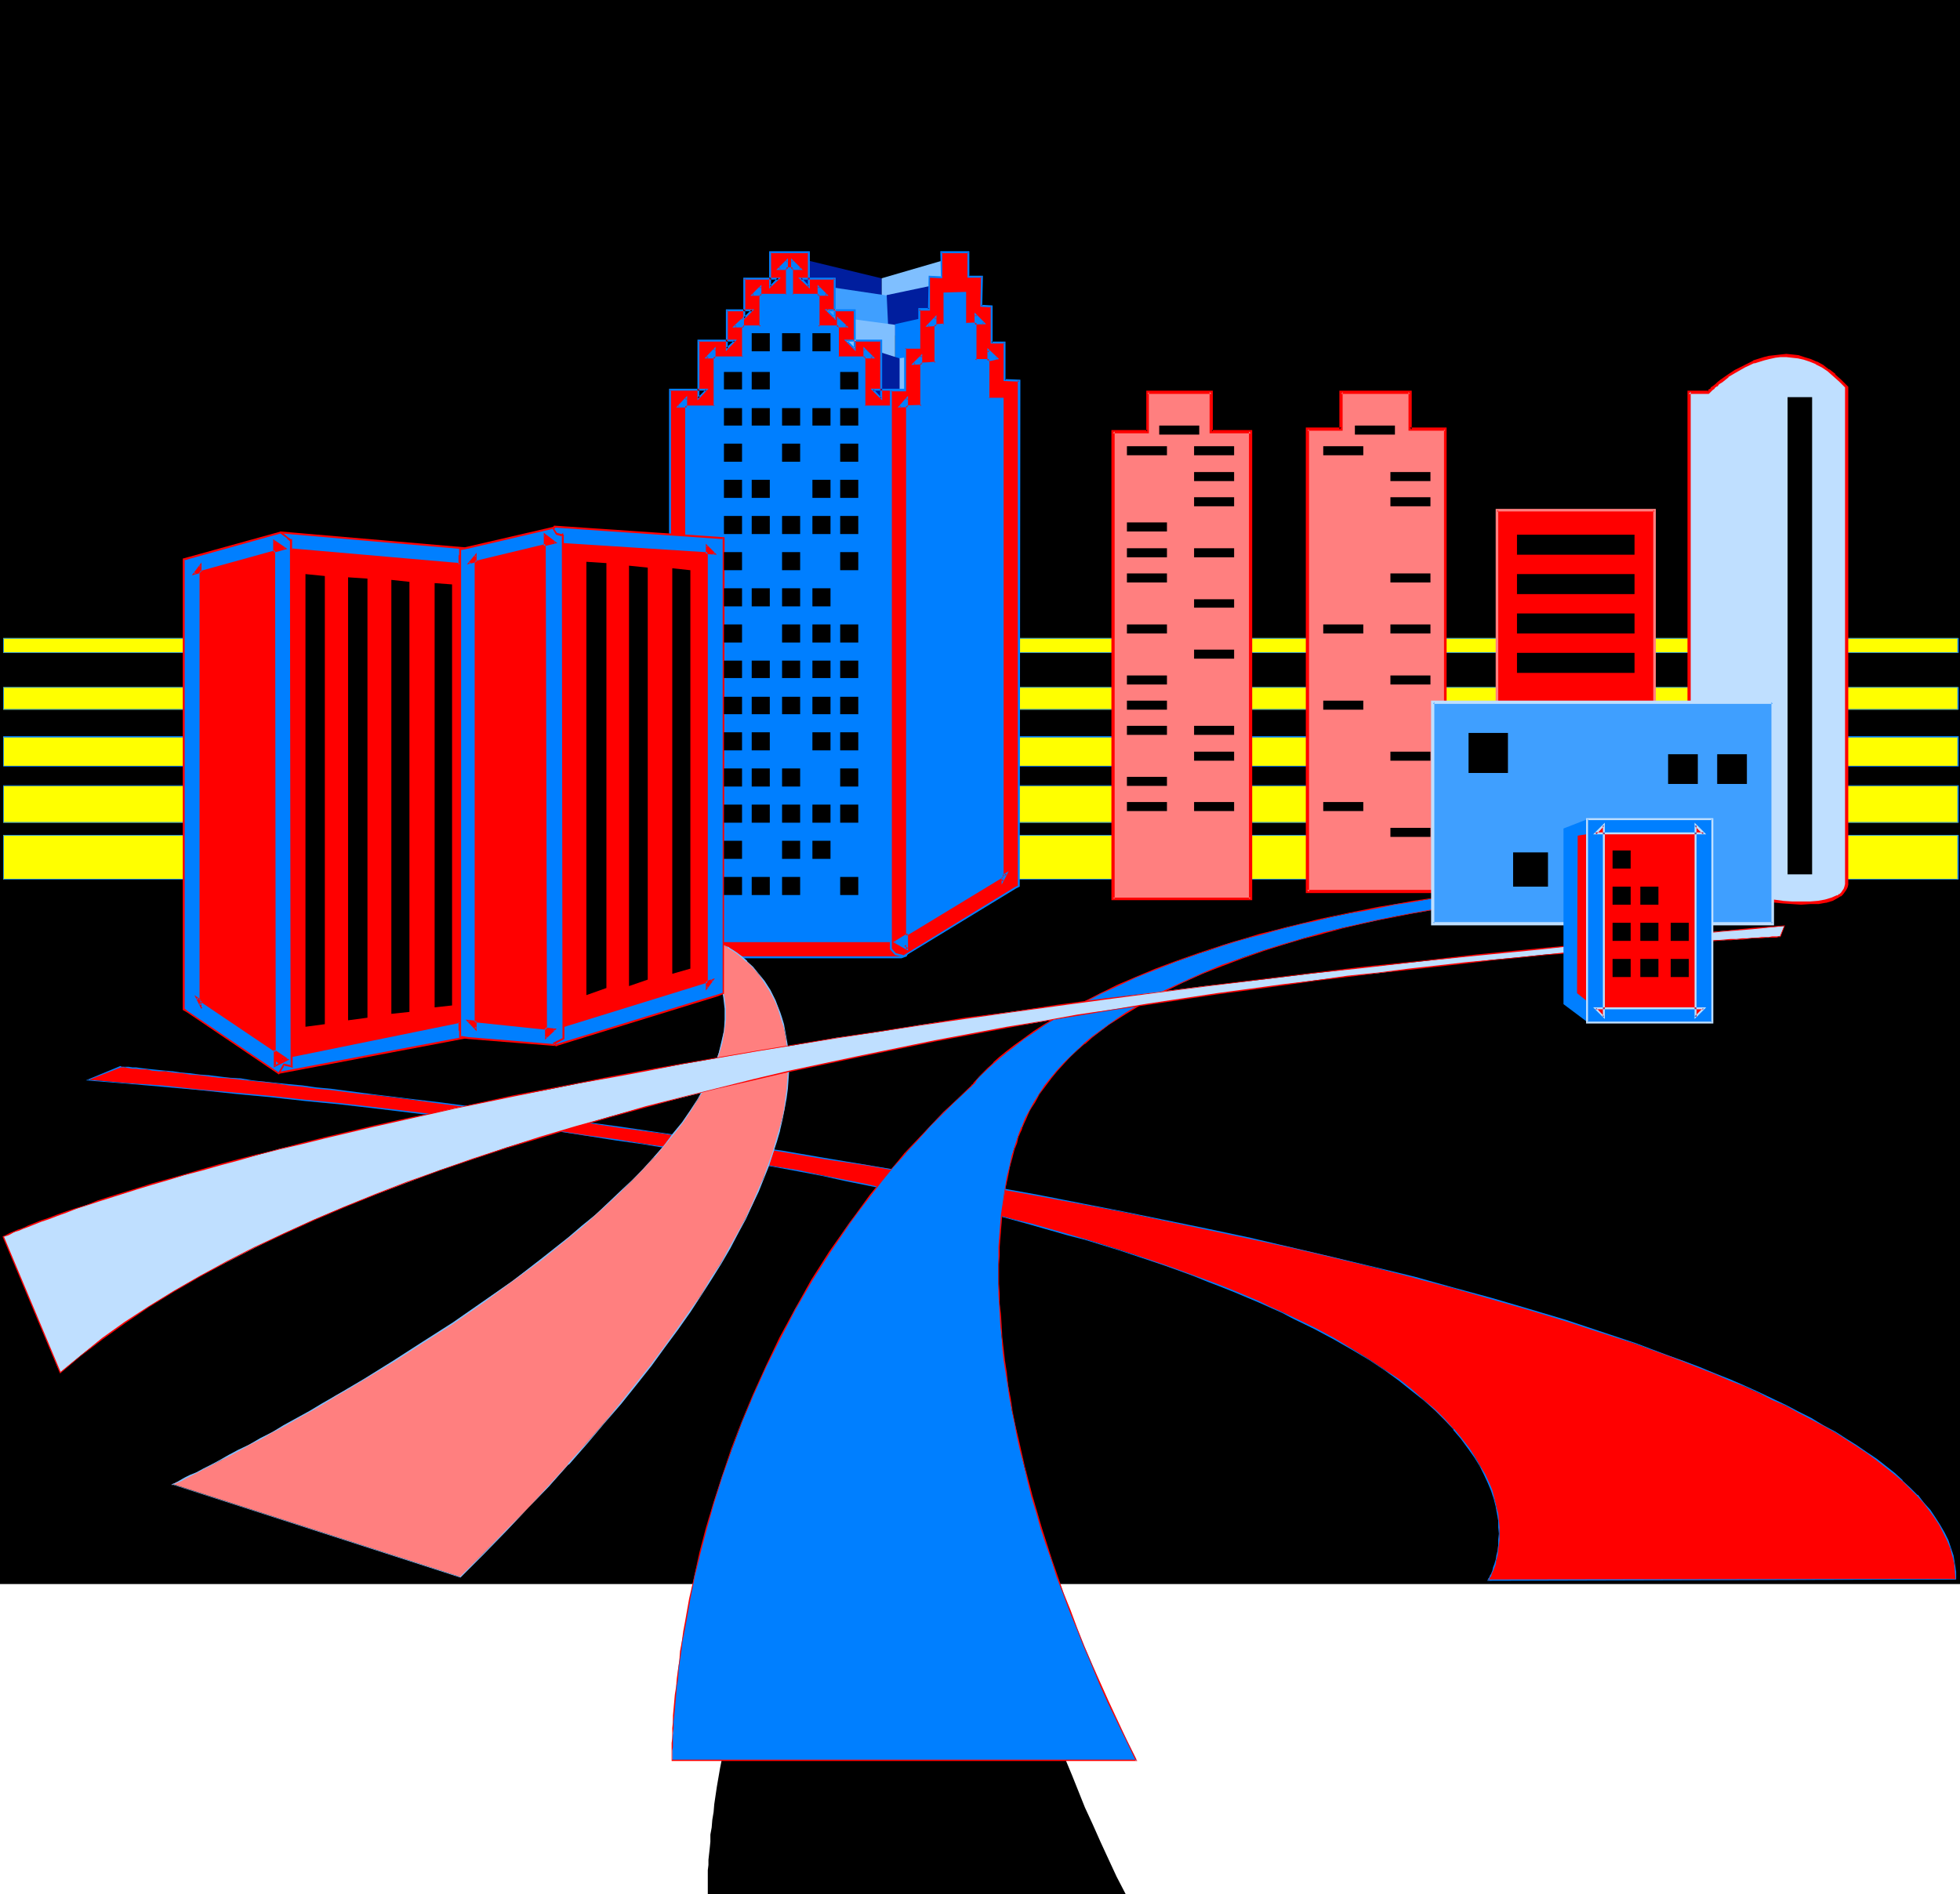 <?xml version="1.0" encoding="UTF-8" standalone="no"?>
<svg
   version="1.0"
   width="129.766mm"
   height="125.406mm"
   id="svg189"
   sodipodi:docname="Highways.wmf"
   xmlns:inkscape="http://www.inkscape.org/namespaces/inkscape"
   xmlns:sodipodi="http://sodipodi.sourceforge.net/DTD/sodipodi-0.dtd"
   xmlns="http://www.w3.org/2000/svg"
   xmlns:svg="http://www.w3.org/2000/svg">
  <sodipodi:namedview
     id="namedview189"
     pagecolor="#ffffff"
     bordercolor="#000000"
     borderopacity="0.25"
     inkscape:showpageshadow="2"
     inkscape:pageopacity="0.0"
     inkscape:pagecheckerboard="0"
     inkscape:deskcolor="#d1d1d1"
     inkscape:document-units="mm" />
  <defs
     id="defs1">
    <pattern
       id="WMFhbasepattern"
       patternUnits="userSpaceOnUse"
       width="6"
       height="6"
       x="0"
       y="0" />
  </defs>
  <path
     style="fill:#000000;fill-opacity:1;fill-rule:evenodd;stroke:none"
     d="m 177.113,473.977 v -2.262 -0.808 -0.808 -0.97 -1.131 l 0.162,-1.293 v -1.293 l 0.162,-1.454 0.162,-1.454 0.162,-1.616 v -1.778 l 0.323,-1.778 0.162,-1.939 0.323,-1.939 0.162,-1.939 0.646,-4.363 0.808,-4.686 0.97,-4.848 0.97,-5.171 1.293,-5.333 1.454,-5.494 1.616,-5.656 1.778,-5.979 2.101,-5.979 2.424,-6.141 2.586,-6.302 2.747,-6.464 3.232,-6.302 3.394,-6.464 3.878,-6.464 4.04,-6.464 4.363,-6.302 2.262,-3.232 2.586,-3.232 2.424,-3.232 2.586,-3.07 2.747,-3.07 2.747,-3.07 2.909,-3.07 3.07,-3.07 3.07,-3.07 3.07,-2.909 h 0.162 l 0.162,-0.323 0.323,-0.485 0.485,-0.485 0.646,-0.808 0.97,-0.97 0.97,-0.97 1.131,-0.97 1.454,-1.293 1.616,-1.293 1.778,-1.454 2.101,-1.616 2.262,-1.454 2.424,-1.616 2.747,-1.778 3.07,-1.778 3.232,-1.778 3.555,-1.778 3.878,-1.778 4.04,-1.778 4.363,-1.778 4.686,-1.778 5.01,-1.778 5.333,-1.778 5.656,-1.778 5.979,-1.616 3.07,-0.808 3.232,-0.808 3.394,-0.808 3.232,-0.808 3.555,-0.646 3.555,-0.646 3.717,-0.808 3.717,-0.646 3.878,-0.646 7.918,-1.131 4.202,-0.646 5.01,1.939 h -0.323 -0.323 l -0.323,0.162 h -0.646 -0.646 l -0.646,0.162 -0.97,0.162 h -0.97 l -1.131,0.162 -1.131,0.162 -1.131,0.162 -2.747,0.485 -3.07,0.485 -3.394,0.646 -3.555,0.646 -3.878,0.808 -4.04,0.808 -4.202,0.97 -4.202,1.131 -4.525,1.293 -4.525,1.293 -4.525,1.454 -4.525,1.616 -4.525,1.616 -4.525,1.939 -4.525,1.939 -4.363,2.101 -4.202,2.424 -4.04,2.424 -4.04,2.586 -3.555,2.747 -3.555,2.909 -3.07,3.232 -1.454,1.616 -1.454,1.616 -1.293,1.616 -1.131,1.778 -1.131,1.939 -1.131,1.778 -0.808,1.939 -0.97,1.939 v 0.162 l -0.162,0.323 -0.323,0.808 -0.323,0.97 -0.485,1.131 -0.485,1.454 -0.485,1.778 -0.485,2.101 -0.485,2.424 -0.485,2.586 -0.485,2.909 -0.323,3.07 -0.323,3.555 -0.162,3.717 -0.162,4.04 v 4.202 l 0.162,4.525 0.323,4.848 0.485,5.171 0.323,2.747 0.323,2.747 0.485,2.747 0.485,2.909 0.485,2.909 0.485,3.07 0.646,3.07 0.808,3.232 0.808,3.232 0.808,3.232 0.808,3.394 0.97,3.555 1.131,3.394 1.131,3.717 1.293,3.717 1.293,3.717 1.293,3.717 1.454,4.04 1.616,3.878 1.616,4.04 1.616,4.04 1.939,4.202 1.939,4.363 1.939,4.202 2.101,4.525 2.262,4.363 z"
     id="path1" />
  <path
     style="fill:#000000;fill-opacity:1;fill-rule:evenodd;stroke:none"
     d="M 490.455,396.408 V 0 H 0 v 396.408 z"
     id="path2" />
  <path
     style="fill:#ffff00;fill-opacity:1;fill-rule:evenodd;stroke:none"
     d="m 0.808,208.951 v 11.15 H 489.971 v -11.15 z"
     id="path3" />
  <path
     style="fill:#007fff;fill-opacity:1;fill-rule:evenodd;stroke:none"
     d="m 0.808,208.951 v 11.15 H 490.132 v -11.15 H 0.808 v 0.162 H 489.971 l -0.162,-0.162 v 11.15 l 0.162,-0.162 H 0.808 l 0.162,0.162 v -11.15 l -0.162,0.162 z"
     id="path4" />
  <path
     style="fill:#ffff00;fill-opacity:1;fill-rule:evenodd;stroke:none"
     d="m 0.808,196.669 v 9.211 H 489.971 v -9.211 z"
     id="path5" />
  <path
     style="fill:#007fff;fill-opacity:1;fill-rule:evenodd;stroke:none"
     d="m 0.808,196.507 v 9.373 H 490.132 v -9.373 H 0.808 v 0.162 H 489.971 h -0.162 v 9.211 l 0.162,-0.162 H 0.808 l 0.162,0.162 v -9.211 H 0.808 Z"
     id="path6" />
  <path
     style="fill:#ffff00;fill-opacity:1;fill-rule:evenodd;stroke:none"
     d="m 0.808,184.387 v 7.272 H 489.971 v -7.272 z"
     id="path7" />
  <path
     style="fill:#007fff;fill-opacity:1;fill-rule:evenodd;stroke:none"
     d="m 0.808,184.226 v 7.595 H 490.132 v -7.595 H 0.808 v 0.323 H 489.971 l -0.162,-0.162 v 7.272 h 0.162 H 0.808 0.97 v -7.272 l -0.162,0.162 z"
     id="path8" />
  <path
     style="fill:#ffff00;fill-opacity:1;fill-rule:evenodd;stroke:none"
     d="m 0.808,171.944 v 5.656 H 489.971 v -5.656 z"
     id="path9" />
  <path
     style="fill:#007fff;fill-opacity:1;fill-rule:evenodd;stroke:none"
     d="m 0.808,171.944 v 5.656 H 490.132 v -5.656 H 0.808 v 0.162 H 489.971 l -0.162,-0.162 v 5.656 l 0.162,-0.162 H 0.808 l 0.162,0.162 v -5.656 l -0.162,0.162 z"
     id="path10" />
  <path
     style="fill:#ffff00;fill-opacity:1;fill-rule:evenodd;stroke:none"
     d="m 0.808,159.662 v 3.717 H 489.971 v -3.717 z"
     id="path11" />
  <path
     style="fill:#007fff;fill-opacity:1;fill-rule:evenodd;stroke:none"
     d="m 0.808,159.662 v 3.717 H 490.132 v -3.717 H 0.808 v 0.162 H 489.971 l -0.162,-0.162 v 3.717 l 0.162,-0.162 H 0.808 l 0.162,0.162 v -3.717 l -0.162,0.162 z"
     id="path12" />
  <path
     style="fill:#7fbfff;fill-opacity:1;fill-rule:evenodd;stroke:none"
     d="m 237.229,64.802 -16.645,4.848 v 5.01 l 17.13,-2.909 z"
     id="path13" />
  <path
     style="fill:#001e9e;fill-opacity:1;fill-rule:evenodd;stroke:none"
     d="m 200.545,64.802 20.038,4.848 v 4.202 l -20.038,-2.101 z"
     id="path14" />
  <path
     style="fill:#3f9fff;fill-opacity:1;fill-rule:evenodd;stroke:none"
     d="m 207.171,71.751 15.19,2.262 0.162,10.019 -12.766,0.485 -5.494,-5.656 2.262,-7.11 z"
     id="path15" />
  <path
     style="fill:#001e9e;fill-opacity:1;fill-rule:evenodd;stroke:none"
     d="m 234.158,71.266 -12.282,2.586 0.485,10.342 10.181,-1.778 3.555,-5.333 0.162,-2.262 z"
     id="path16" />
  <path
     style="fill:#007fff;fill-opacity:1;fill-rule:evenodd;stroke:none"
     d="m 231.896,79.346 -7.918,1.778 v 10.504 l 5.333,-0.97 6.787,0.323 z"
     id="path17" />
  <path
     style="fill:#7fbfff;fill-opacity:1;fill-rule:evenodd;stroke:none"
     d="m 230.603,88.881 v 11.635 l -5.818,0.485 V 89.689 Z"
     id="path18" />
  <path
     style="fill:#7fbfff;fill-opacity:1;fill-rule:evenodd;stroke:none"
     d="m 211.857,79.67 12.12,1.616 v 10.342 l -5.333,-0.808 -6.787,0.323 z"
     id="path19" />
  <path
     style="fill:#001e9e;fill-opacity:1;fill-rule:evenodd;stroke:none"
     d="m 217.513,87.265 0.808,13.736 h 6.787 V 89.689 Z"
     id="path20" />
  <path
     style="fill:#007fff;fill-opacity:1;fill-rule:evenodd;stroke:none"
     d="M 218.321,99.708 V 87.265 h -6.464 v -7.595 h -5.01 v -7.918 h -6.464 v -6.626 h -5.494 v 6.626 h -6.626 v 7.918 h -4.363 v 7.595 h -7.11 v 12.443 h -7.11 V 237.554 h 55.752 V 99.708 Z"
     id="path21" />
  <path
     style="fill:#ff0000;fill-opacity:1;fill-rule:evenodd;stroke:none"
     d="M 223.493,99.708 V 237.554 l 1.939,-2.101 h -55.752 l 2.101,2.101 V 99.708 l -2.101,1.939 H 178.891 V 87.265 l -2.101,2.101 h 9.211 v -9.696 l -2.101,2.101 h 6.464 V 71.751 l -2.101,2.101 h 8.565 v -8.726 l -1.939,2.101 h 5.494 l -2.101,-2.101 v 8.726 h 8.565 l -2.101,-2.101 v 10.019 h 7.11 l -2.101,-2.101 v 9.696 h 8.565 l -1.939,-2.101 V 101.647 h 9.05 z m -3.07,0 V 87.265 85.326 h -2.101 -6.464 l 1.939,1.939 v -7.595 -1.939 h -1.939 -5.01 l 2.101,1.939 v -7.918 -2.101 h -2.101 -6.464 l 1.939,2.101 v -6.626 -1.939 h -1.939 -5.494 -2.101 v 1.939 6.626 l 2.101,-2.101 h -6.626 -2.101 v 2.101 7.918 l 2.101,-1.939 h -4.363 -2.101 v 1.939 7.595 l 2.101,-1.939 h -7.11 -2.101 v 1.939 12.443 l 2.101,-2.101 h -7.11 -2.101 v 2.101 137.846 2.101 h 2.101 55.752 l 1.293,-0.485 0.808,-1.616 V 99.708 97.607 h -2.101 -7.11 z"
     id="path22" />
  <path
     style="fill:#007fff;fill-opacity:1;fill-rule:evenodd;stroke:none"
     d="M 223.169,99.062 V 238.039 l 2.909,-2.747 h -56.883 l 2.747,2.747 V 99.062 l -2.747,2.909 h 9.858 V 86.78 l -2.747,2.909 h 9.858 V 79.185 l -2.909,2.747 h 7.272 V 71.266 l -2.747,2.747 h 9.373 v -9.373 l -2.909,2.909 h 6.626 l -2.909,-2.909 v 9.373 h 9.373 l -2.747,-2.747 v 10.666 h 7.757 l -2.909,-2.747 v 10.504 h 9.534 l -2.909,-2.909 v 15.191 h 10.019 l -2.909,-2.909 0.162,0.808 1.939,1.939 0.162,-0.323 h -9.05 l 0.162,0.162 V 87.265 l -0.323,0.323 1.939,2.101 0.162,-0.485 h -8.565 l 0.162,0.162 v -9.696 l -0.323,0.162 2.101,2.101 0.162,-0.485 h -7.11 l 0.323,0.323 V 71.751 l -0.485,0.162 2.101,2.101 0.162,-0.485 h -8.565 l 0.162,0.323 v -8.726 l -0.323,0.323 2.101,1.939 0.162,-0.485 h -5.494 l 0.162,0.485 1.939,-1.939 -0.323,-0.323 v 8.726 l 0.162,-0.323 h -8.565 l 0.162,0.485 2.101,-2.101 -0.485,-0.162 v 10.019 l 0.323,-0.323 h -6.464 l 0.162,0.485 2.101,-2.101 -0.485,-0.162 v 9.696 l 0.323,-0.162 h -9.211 l 0.162,0.485 2.101,-2.101 -0.485,-0.323 V 101.647 l 0.323,-0.162 h -9.211 l 0.162,0.323 2.101,-1.939 -0.485,-0.162 V 237.554 l 0.485,-0.162 -2.101,-2.101 -0.162,0.485 h 55.752 l -0.162,-0.485 -1.939,2.101 0.323,0.162 V 99.708 l -0.323,0.162 z"
     id="path23" />
  <path
     style="fill:#007fff;fill-opacity:1;fill-rule:evenodd;stroke:none"
     d="M 220.745,100.193 V 85.002 h -9.534 l 2.909,2.909 V 77.407 h -7.757 l 2.747,2.747 V 69.489 h -9.373 l 2.909,2.747 v -9.373 h -10.181 v 9.373 l 2.909,-2.747 h -9.373 v 10.666 l 2.747,-2.747 h -7.11 v 10.504 l 2.747,-2.909 h -9.858 v 15.191 l 2.747,-2.909 h -9.858 V 239.817 h 58.176 l 1.293,-0.485 0.808,-1.778 V 97.284 h -9.858 l 2.909,2.909 -0.162,-0.646 -1.939,-2.101 -0.323,0.323 h 9.211 l -0.323,-0.162 v 139.947 -0.162 l -0.808,1.616 0.323,-0.162 -1.293,0.485 v 0 h -57.853 l 0.323,0.323 V 97.607 l -0.323,0.162 h 9.211 l -0.162,-0.323 -2.101,2.101 0.485,0.162 V 85.326 l -0.323,0.162 h 9.211 l -0.162,-0.323 -2.101,1.939 0.485,0.162 v -9.534 l -0.323,0.162 h 6.464 l -0.162,-0.485 -2.101,2.101 0.485,0.162 V 69.65 l -0.323,0.323 h 8.726 l -0.323,-0.485 -1.939,2.101 0.323,0.162 v -8.565 l -0.162,0.162 h 9.534 l -0.162,-0.162 v 8.565 l 0.323,-0.162 -1.939,-2.101 -0.162,0.485 h 8.565 l -0.323,-0.323 v 10.019 l 0.485,-0.162 -2.101,-2.101 -0.162,0.485 h 6.949 l -0.162,-0.162 v 9.534 l 0.323,-0.162 -1.939,-1.939 -0.162,0.323 h 8.565 l -0.162,-0.162 v 14.383 l 0.323,-0.162 z"
     id="path24" />
  <path
     style="fill:#007fff;fill-opacity:1;fill-rule:evenodd;stroke:none"
     d="M 249.349,97.446 V 87.75 l -3.232,0.162 v -9.05 h -2.586 v -7.595 l -3.232,0.162 v -6.302 h -2.747 v 6.302 l -3.232,0.162 v 7.757 l -2.262,0.162 v 9.373 l -3.555,0.162 v 10.342 l -3.555,0.323 V 237.554 l 27.957,-16.968 V 97.284 Z"
     id="path25" />
  <path
     style="fill:#ff0000;fill-opacity:1;fill-rule:evenodd;stroke:none"
     d="M 250.965,99.87 V 220.586 l 0.97,-1.778 -27.957,16.968 3.07,1.778 V 99.708 l -1.939,1.939 h 5.494 V 89.042 l -1.939,2.101 3.555,-0.323 h 1.939 V 79.508 l -1.939,1.939 4.04,-0.162 0.162,-7.918 h 5.171 v 7.595 l 4.525,-0.162 -2.101,-1.939 v 11.312 h 3.878 l 1.616,-0.323 -2.101,-2.101 v 11.959 z m 0.485,-4.686 v -9.373 h -3.394 v -9.211 h -2.424 v -7.434 h -3.232 v -5.979 h -6.949 l 0.162,6.141 h -3.07 v 8.08 h -2.586 v 9.696 h -3.555 v 10.666 h -3.555 V 237.554 l 1.293,1.293 1.939,0.485 27.957,-17.13 0.97,-0.485 V 220.586 95.183 Z"
     id="path26" />
  <path
     style="fill:#007fff;fill-opacity:1;fill-rule:evenodd;stroke:none"
     d="m 250.965,100.031 -0.323,-0.162 V 221.394 l 1.778,-3.394 -28.926,17.776 3.717,2.101 V 99.062 l -2.586,2.909 6.141,-0.162 V 88.558 l -2.747,2.747 4.202,-0.162 2.101,-0.162 V 78.862 l -2.747,2.909 5.01,-0.323 v -8.08 l -0.162,0.323 5.171,-0.162 -0.323,-0.162 0.162,7.918 5.333,-0.162 -2.909,-2.909 v 12.12 h 4.04 l 2.101,-0.485 -2.909,-2.747 v 12.928 h 3.878 l 0.162,-0.485 h -3.717 l 0.162,0.162 V 87.75 l -0.485,0.162 2.262,2.101 v -0.485 l -1.454,0.323 v 0 h -3.878 l 0.323,0.323 V 78.862 l -0.485,0.162 2.101,1.939 0.162,-0.323 -4.525,0.162 0.162,0.162 v -7.918 l -5.656,0.162 v 8.08 l 0.162,-0.323 -4.04,0.323 0.162,0.323 1.939,-1.939 -0.485,-0.162 v 11.312 l 0.323,-0.323 -1.939,0.162 -3.555,0.162 0.162,0.485 1.939,-2.101 -0.485,-0.162 V 101.647 l 0.323,-0.323 -5.494,0.162 0.162,0.323 1.939,-1.939 -0.485,-0.162 V 237.554 l 0.485,-0.323 -3.232,-1.616 v 0.323 l 27.957,-16.968 -0.323,-0.323 -0.97,1.778 0.485,0.162 V 99.546 Z"
     id="path27" />
  <path
     style="fill:#007fff;fill-opacity:1;fill-rule:evenodd;stroke:none"
     d="m 251.449,94.86 0.162,0.323 V 85.487 h -3.555 l 0.323,0.323 V 76.437 l -2.747,-0.162 0.162,0.323 0.162,-7.595 h -3.555 l 0.162,0.162 v -6.302 h -7.272 l 0.162,6.464 0.162,-0.162 -3.232,-0.162 -0.162,8.403 0.323,-0.323 h -2.747 v 10.019 l 0.162,-0.323 h -3.717 v 10.989 l 0.162,-0.323 h -3.717 V 237.554 l 1.293,1.454 2.101,0.485 28.118,-17.13 0.97,-0.485 0.162,-126.857 -3.878,-0.162 -0.323,0.485 3.878,0.162 -0.323,-0.323 V 221.717 l 0.162,-0.162 -0.97,0.485 -27.957,17.13 0.162,-0.162 -1.939,-0.485 0.162,0.162 -1.131,-1.293 v 0.162 -139.785 l -0.323,0.162 h 3.878 V 87.103 l -0.323,0.162 h 3.878 v -9.858 l -0.323,0.323 h 2.747 v -8.403 l -0.162,0.162 3.232,0.162 v -6.464 l -0.323,0.162 h 6.949 l -0.323,-0.162 v 6.302 h 3.555 l -0.162,-0.323 -0.162,7.595 2.747,0.162 -0.162,-0.323 v 9.373 h 3.555 l -0.323,-0.162 v 9.534 z"
     id="path28" />
  <path
     style="fill:#bfdfff;fill-opacity:1;fill-rule:evenodd;stroke:none"
     d="m 427.593,98.092 h -5.01 V 223.656 h 10.342 l 1.939,0.485 1.939,0.323 2.262,0.323 2.424,0.323 4.525,0.646 2.424,0.162 h 2.262 2.262 l 1.939,-0.162 1.939,-0.323 1.616,-0.485 1.454,-0.485 0.485,-0.485 0.646,-0.485 0.646,-0.97 0.323,-0.646 v -0.646 -124.272 l -1.454,-1.616 -1.454,-1.454 -1.616,-1.293 -1.454,-0.97 -1.616,-0.808 -1.454,-0.646 -1.616,-0.485 -1.454,-0.323 -1.454,-0.323 h -1.454 -1.454 l -1.454,0.162 -1.293,0.162 -1.293,0.323 -2.586,0.97 -2.424,0.97 -2.262,1.293 -1.939,1.293 -1.616,1.131 -0.646,0.646 -0.646,0.485 -0.485,0.485 -0.485,0.323 -0.323,0.323 -0.323,0.323 z"
     id="path29" />
  <path
     style="fill:#ff0000;fill-opacity:1;fill-rule:evenodd;stroke:none"
     d="m 427.27,97.93 0.323,-0.162 h -5.333 V 224.141 h 10.666 v 0 l 1.939,0.323 1.939,0.323 2.262,0.323 2.262,0.485 4.686,0.485 v 0 l 2.424,0.162 2.262,0.162 2.262,-0.162 h 1.939 0.162 l 1.778,-0.323 h 0.162 l 1.616,-0.485 1.454,-0.808 0.485,-0.323 h 0.162 l 0.485,-0.485 0.808,-1.131 0.323,-0.646 0.162,-0.646 V 96.799 l -1.778,-1.778 -1.454,-1.293 v -0.162 l -1.454,-1.131 h -0.162 l -1.454,-1.131 -1.454,-0.808 h -0.162 l -1.454,-0.646 v 0 l -1.616,-0.485 v 0 l -1.454,-0.485 -1.454,-0.162 -1.616,-0.162 v 0 l -1.454,0.162 v 0 l -1.454,0.162 -1.454,0.162 -1.293,0.323 v 0 l -2.586,0.808 -0.162,0.162 -2.262,1.131 -2.262,1.131 -1.939,1.293 v 0 l -1.616,1.131 -0.808,0.646 -0.485,0.485 v 0 l -0.646,0.485 v 0 l -0.485,0.323 v 0.162 l -0.323,0.323 v -0.162 l -0.323,0.323 -0.162,0.323 0.162,-0.162 -0.162,0.162 0.323,0.646 0.323,-0.323 0.162,-0.162 -0.162,0.162 0.323,-0.323 v 0 l 0.323,-0.323 v 0 l 0.485,-0.323 v -0.162 l 0.646,-0.485 v 0.162 l 0.485,-0.646 0.808,-0.485 1.616,-1.293 h -0.162 l 1.939,-1.131 2.262,-1.293 2.424,-1.131 -0.162,0.162 2.586,-0.808 v 0 l 1.293,-0.323 1.454,-0.323 1.293,-0.162 v 0 h 1.454 v 0 l 1.454,0.162 1.454,0.162 1.454,0.323 v 0 l 1.454,0.485 v 0 l 1.616,0.646 h -0.162 l 1.616,0.808 1.454,0.97 v 0 l 1.454,1.293 v 0 l 1.454,1.293 1.616,1.616 -0.162,-0.162 v 124.272 0 l -0.162,0.646 v 0 l -0.162,0.485 v 0 l -0.646,0.97 v 0 l -0.485,0.485 v -0.162 l -0.485,0.485 v -0.162 l -1.454,0.646 -1.616,0.485 v 0 l -1.778,0.323 v 0 l -1.939,0.162 h -2.262 -2.262 L 446.015,225.434 h 0.162 l -4.686,-0.646 -2.424,-0.323 -2.101,-0.323 -2.101,-0.485 -1.778,-0.323 h -10.504 l 0.485,0.323 V 98.092 l -0.485,0.485 h 5.01 z"
     id="path30" />
  <path
     style="fill:#ff7f7f;fill-opacity:1;fill-rule:evenodd;stroke:none"
     d="m 352.772,107.465 v -9.373 h -17.13 v 9.373 h -8.565 v 115.707 h 34.582 V 107.465 Z"
     id="path31" />
  <path
     style="fill:#ff0000;fill-opacity:1;fill-rule:evenodd;stroke:none"
     d="m 352.772,106.98 0.485,0.485 v -9.696 h -18.099 v 9.696 l 0.485,-0.485 h -8.888 v 116.515 h 35.229 V 106.98 h -9.211 l -0.323,0.808 h 9.211 l -0.323,-0.323 v 115.707 l 0.323,-0.485 h -34.582 l 0.485,0.485 V 107.465 l -0.485,0.323 h 8.888 v -9.696 l -0.323,0.485 h 17.13 l -0.323,-0.485 v 9.696 z"
     id="path32" />
  <path
     style="fill:#ff7f7f;fill-opacity:1;fill-rule:evenodd;stroke:none"
     d="m 303.161,98.092 h -15.998 v 9.858 h -8.726 V 224.949 h 34.582 V 107.95 h -9.858 z"
     id="path33" />
  <path
     style="fill:#ff0000;fill-opacity:1;fill-rule:evenodd;stroke:none"
     d="m 303.484,97.769 h -16.645 v 10.181 l 0.323,-0.323 h -9.05 V 225.272 h 35.229 V 107.627 h -10.181 l 0.323,0.323 V 97.769 l -0.808,0.323 v 10.342 h 10.342 l -0.485,-0.485 V 224.949 l 0.485,-0.323 h -34.582 l 0.485,0.323 V 107.95 l -0.485,0.485 h 9.05 V 98.092 l -0.323,0.485 h 15.998 l -0.485,-0.485 z"
     id="path34" />
  <path
     style="fill:#ff0000;fill-opacity:1;fill-rule:evenodd;stroke:none"
     d="m 372.326,395.439 0.162,-0.162 v -0.162 l 0.162,-0.323 0.323,-0.485 0.162,-0.485 0.323,-0.646 0.323,-0.97 0.323,-0.808 0.323,-0.97 0.162,-1.131 0.162,-1.293 0.162,-1.293 0.162,-1.454 0.162,-1.454 -0.162,-1.616 -0.162,-1.616 -0.162,-1.778 -0.323,-1.778 -0.485,-1.939 -0.646,-1.939 -0.808,-2.101 -0.97,-2.101 -1.131,-2.101 -1.293,-2.262 -1.616,-2.262 -1.778,-2.262 -1.939,-2.424 -2.262,-2.262 -2.424,-2.424 -2.747,-2.586 -3.07,-2.424 -3.232,-2.586 -3.555,-2.586 -3.878,-2.586 -4.202,-2.586 -4.686,-2.586 -4.848,-2.586 -5.171,-2.586 -2.747,-1.454 -2.909,-1.131 -2.909,-1.454 -3.07,-1.293 -3.232,-1.293 -3.232,-1.293 -3.394,-1.293 -3.394,-1.293 -3.555,-1.293 -3.717,-1.293 -3.717,-1.293 -3.878,-1.454 -4.04,-1.293 -4.04,-1.293 -4.363,-1.293 -4.202,-1.131 -4.525,-1.293 -4.525,-1.293 -4.848,-1.293 -4.686,-1.293 -4.848,-1.131 -5.171,-1.293 -5.171,-1.131 -5.333,-1.293 -5.494,-1.293 -5.494,-1.131 -5.656,-1.131 -5.818,-1.293 -5.979,-1.131 -6.141,-1.131 -6.302,-1.131 -6.302,-1.131 -6.464,-1.131 -6.787,-1.131 -6.787,-1.131 -6.949,-0.97 -7.11,-0.97 -7.272,-1.131 -7.272,-0.97 -7.595,-1.131 -7.757,-0.97 -7.757,-0.97 -8.08,-0.97 -8.08,-0.97 -8.403,-0.97 -8.403,-0.808 -8.726,-0.97 -8.726,-0.808 -9.05,-0.808 -9.05,-0.97 -9.373,-0.808 -9.373,-0.808 8.08,-3.232 h 0.162 0.162 0.485 l 0.485,0.162 h 0.808 l 0.97,0.162 h 0.97 l 1.131,0.162 1.454,0.162 1.454,0.162 1.616,0.162 1.778,0.162 1.778,0.162 2.101,0.162 2.101,0.323 2.262,0.162 2.424,0.323 2.586,0.323 2.586,0.162 2.909,0.323 2.909,0.485 2.909,0.162 3.232,0.485 3.07,0.323 3.394,0.323 3.394,0.485 3.555,0.323 3.717,0.485 3.717,0.485 3.717,0.485 4.04,0.485 3.878,0.485 8.242,0.97 8.565,1.131 8.726,1.131 9.211,1.293 9.373,1.293 9.534,1.293 9.858,1.454 10.019,1.454 10.181,1.454 10.342,1.616 10.342,1.778 10.666,1.616 21.17,3.717 21.493,3.878 21.493,4.202 21.331,4.363 10.666,2.262 10.342,2.262 10.342,2.424 10.181,2.586 10.019,2.424 9.858,2.747 9.534,2.586 9.373,2.747 9.05,2.747 8.888,2.909 8.565,2.909 8.242,2.909 4.04,1.454 3.878,1.616 3.878,1.454 3.717,1.616 3.555,1.616 3.555,1.616 3.394,1.616 3.394,1.616 3.232,1.616 3.07,1.616 3.07,1.616 2.909,1.778 2.747,1.616 2.747,1.778 2.586,1.778 2.424,1.616 2.262,1.778 2.101,1.778 2.101,1.778 1.939,1.939 1.778,1.778 1.616,1.778 1.454,1.939 1.293,1.778 1.293,1.939 0.97,1.939 0.97,1.778 0.646,2.101 0.646,1.778 0.323,1.939 0.323,2.101 0.162,1.939 z"
     id="path35" />
  <path
     style="fill:#007fff;fill-opacity:1;fill-rule:evenodd;stroke:none"
     d="m 372.326,395.277 0.162,0.162 h 0.162 v -0.162 l 0.162,-0.485 0.323,-0.323 0.162,-0.646 0.323,-0.646 0.323,-0.808 0.323,-0.808 0.162,-1.131 v 0 l 0.323,-1.131 0.162,-1.293 0.162,-1.293 0.162,-1.454 v -1.454 -1.616 l -0.162,-1.616 -0.162,-1.778 -0.485,-1.778 v -0.162 l -0.485,-1.939 -0.485,-1.939 -0.808,-1.939 -0.97,-2.101 -1.293,-2.101 -1.293,-2.262 -1.454,-2.262 -1.778,-2.262 -1.939,-2.424 h -0.162 l -2.101,-2.424 -2.424,-2.424 -2.909,-2.424 v 0 l -2.909,-2.586 -3.232,-2.586 -3.717,-2.424 -3.878,-2.586 -4.202,-2.586 -4.525,-2.747 -4.848,-2.586 -5.333,-2.586 -2.747,-1.293 -2.909,-1.293 -2.909,-1.454 -3.07,-1.293 -3.07,-1.293 -3.232,-1.293 -3.394,-1.293 -3.555,-1.293 -3.555,-1.293 -3.555,-1.293 -3.878,-1.293 -3.878,-1.293 -4.04,-1.293 -4.04,-1.293 -4.202,-1.293 -4.363,-1.293 -4.525,-1.293 -4.525,-1.293 -4.686,-1.131 -4.848,-1.293 v 0 l -4.848,-1.293 -5.171,-1.293 -5.171,-1.131 -5.333,-1.293 -5.494,-1.131 -5.494,-1.293 -5.656,-1.131 -5.818,-1.131 -5.979,-1.293 -6.141,-0.97 -6.302,-1.293 -6.302,-1.131 -6.464,-1.131 -6.787,-1.131 -6.787,-0.97 -6.949,-1.131 -7.11,-0.97 -7.272,-1.131 -7.272,-0.97 -7.595,-1.131 -7.757,-0.97 -7.757,-0.97 -8.08,-0.97 -8.08,-0.97 -8.403,-0.97 -8.403,-0.808 -8.726,-0.97 -8.726,-0.808 -9.05,-0.808 -9.05,-0.97 -9.373,-0.646 -9.373,-0.808 v 0.162 l 8.242,-3.232 h -0.162 0.162 0.162 0.485 0.485 l 0.808,0.162 0.97,0.162 h 0.97 l 1.131,0.162 h 1.454 l 1.454,0.323 1.616,0.162 h 1.778 l 1.778,0.323 2.101,0.162 2.101,0.323 2.262,0.162 2.424,0.323 2.586,0.323 2.586,0.162 2.909,0.323 2.909,0.323 2.909,0.323 3.232,0.323 3.07,0.485 3.394,0.323 3.394,0.485 3.555,0.323 3.717,0.485 3.717,0.485 3.717,0.323 4.04,0.485 3.878,0.485 8.242,1.131 8.565,1.131 8.726,1.131 9.211,1.131 9.373,1.293 9.534,1.454 9.858,1.293 10.019,1.616 10.181,1.454 10.342,1.616 10.342,1.778 10.666,1.616 21.17,3.717 21.493,3.878 21.493,4.04 21.331,4.525 10.666,2.262 10.342,2.262 10.342,2.424 10.181,2.424 10.019,2.586 h -0.162 l 9.858,2.586 9.534,2.747 9.534,2.747 9.05,2.747 8.888,2.909 8.565,2.747 8.242,3.07 3.878,1.454 4.04,1.616 3.717,1.454 3.717,1.616 3.717,1.454 3.555,1.616 3.394,1.778 3.394,1.454 3.232,1.778 3.07,1.616 3.07,1.616 2.909,1.616 2.747,1.778 2.747,1.778 2.424,1.616 2.424,1.778 2.262,1.778 2.262,1.778 2.101,1.778 v 0 l 1.778,1.778 1.778,1.778 v 0 l 1.616,1.778 1.454,1.939 1.293,1.778 1.293,1.939 0.97,1.939 0.97,1.939 0.808,1.939 0.485,1.939 v -0.162 l 0.485,1.939 0.162,2.101 0.162,1.939 0.162,-0.162 -117.16,0.162 -0.162,0.323 117.321,-0.323 v -1.939 l -0.323,-2.101 -0.323,-1.939 v 0 l -0.646,-1.939 -0.646,-1.939 -0.97,-1.939 -1.131,-1.939 -1.131,-1.778 -1.293,-1.939 -1.616,-1.778 -1.454,-1.939 h -0.162 l -1.778,-1.778 -1.939,-1.778 v -0.162 l -1.939,-1.778 -2.262,-1.778 -2.262,-1.778 -2.424,-1.616 -2.586,-1.778 -2.586,-1.616 -2.747,-1.778 -3.07,-1.616 -2.909,-1.778 -3.232,-1.616 -3.07,-1.616 -3.394,-1.616 -3.394,-1.616 -3.555,-1.616 -3.717,-1.616 -3.717,-1.454 -3.878,-1.616 -3.878,-1.454 -4.04,-1.454 -8.08,-3.07 -8.726,-2.909 -8.726,-2.909 -9.211,-2.747 -9.373,-2.747 -9.534,-2.586 -9.858,-2.747 v 0 l -10.019,-2.424 -10.181,-2.424 -10.342,-2.424 -10.342,-2.424 -10.666,-2.262 -21.331,-4.363 -21.493,-4.202 -21.493,-3.878 -21.17,-3.555 -10.666,-1.778 -10.342,-1.778 -10.342,-1.454 -10.181,-1.616 -10.019,-1.454 -9.858,-1.454 -9.534,-1.293 -9.373,-1.293 -9.211,-1.293 -8.726,-1.131 -8.565,-1.131 -8.242,-0.97 -3.878,-0.485 -4.04,-0.485 -3.717,-0.485 -3.717,-0.485 -3.717,-0.485 -3.555,-0.323 -3.394,-0.485 -3.394,-0.323 -3.07,-0.323 -3.232,-0.323 -2.909,-0.323 -2.909,-0.485 -2.909,-0.162 -2.586,-0.323 -2.586,-0.323 -2.424,-0.162 -2.262,-0.323 -2.101,-0.162 -2.101,-0.323 -1.778,-0.162 -1.778,-0.162 -1.616,-0.162 -1.454,-0.162 -1.454,-0.162 -1.131,-0.162 h -0.97 l -0.97,-0.162 h -0.808 -0.485 -0.485 l -0.162,-0.162 h -0.162 l -8.565,3.555 9.858,0.808 9.373,0.808 9.05,0.808 9.05,0.97 8.726,0.808 8.726,0.97 8.403,0.808 8.403,0.97 8.08,0.97 8.08,0.97 7.757,0.97 7.757,0.97 7.595,0.97 7.272,0.97 7.272,1.131 7.11,1.131 6.949,0.97 6.787,1.131 6.787,1.131 6.464,1.131 6.302,1.131 6.302,1.131 6.141,1.131 5.979,1.131 5.818,1.293 5.656,1.131 5.494,1.131 5.494,1.293 5.333,1.131 5.171,1.293 5.171,1.131 4.848,1.293 v 0 l 4.686,1.293 4.686,1.293 4.525,1.293 4.525,1.293 4.363,1.131 4.202,1.293 4.202,1.293 3.878,1.293 3.878,1.293 3.878,1.293 3.555,1.293 3.555,1.293 3.555,1.454 3.394,1.293 3.232,1.293 3.07,1.293 3.07,1.293 2.909,1.293 2.909,1.293 2.747,1.454 5.333,2.586 4.848,2.586 4.525,2.586 4.363,2.586 3.878,2.586 3.555,2.586 3.232,2.586 3.07,2.424 v 0 l 2.747,2.424 2.424,2.424 2.262,2.424 h -0.162 l 1.939,2.262 1.778,2.424 1.616,2.262 1.293,2.101 1.131,2.262 0.97,2.101 0.808,1.939 0.646,1.939 0.485,1.939 v 0 l 0.323,1.778 0.323,1.778 v 1.616 l 0.162,1.616 -0.162,1.454 v 1.454 l -0.162,1.293 -0.323,1.293 -0.162,1.131 v -0.162 l -0.323,1.131 -0.323,0.808 -0.162,0.808 -0.323,0.808 -0.323,0.485 -0.162,0.485 -0.323,0.323 v 0.162 0 l -0.162,0.323 z"
     id="path36" />
  <path
     style="fill:#007fff;fill-opacity:1;fill-rule:evenodd;stroke:none"
     d="m 168.225,440.526 v -2.424 -0.97 -0.97 -1.131 l 0.162,-1.293 v -1.293 -1.454 l 0.162,-1.616 0.162,-1.778 0.162,-1.778 0.162,-1.778 0.162,-1.939 0.323,-2.101 0.162,-2.262 0.323,-2.262 0.323,-2.262 0.323,-2.586 0.485,-2.424 0.485,-2.586 0.97,-5.494 1.131,-5.656 1.454,-5.979 1.616,-6.141 1.778,-6.302 2.101,-6.626 2.424,-6.626 2.586,-6.949 2.909,-6.949 3.07,-6.949 3.555,-7.11 3.717,-7.272 4.202,-7.11 2.262,-3.555 2.262,-3.717 4.848,-7.11 2.747,-3.555 2.586,-3.394 2.747,-3.555 2.909,-3.555 3.07,-3.394 3.07,-3.394 3.232,-3.555 3.232,-3.394 3.555,-3.232 3.555,-3.394 v 0 l 0.323,-0.323 0.323,-0.485 0.485,-0.646 0.808,-0.808 0.97,-0.97 1.131,-1.131 1.293,-1.293 1.616,-1.293 1.778,-1.454 1.939,-1.616 2.262,-1.616 2.586,-1.778 2.747,-1.778 3.07,-1.939 3.394,-1.939 3.555,-1.939 3.878,-2.101 4.363,-1.939 4.525,-2.101 4.848,-1.939 5.171,-1.939 5.494,-1.939 3.07,-0.97 2.909,-1.131 3.07,-0.97 3.232,-0.808 3.232,-0.97 3.394,-0.97 3.555,-0.808 3.555,-0.97 3.717,-0.808 3.717,-0.808 3.878,-0.808 4.04,-0.808 4.04,-0.808 4.04,-0.808 4.363,-0.646 4.363,-0.646 4.525,-0.808 4.525,-0.485 5.494,2.101 h -0.323 -0.323 l -0.485,0.162 h -0.485 -0.808 l -0.808,0.162 -0.97,0.162 -1.131,0.162 -1.131,0.162 -1.293,0.162 -1.454,0.162 -1.454,0.323 -1.616,0.162 -1.616,0.323 -1.778,0.323 -3.717,0.646 -3.878,0.646 -4.363,0.97 -4.363,0.97 -4.686,0.97 -4.848,1.293 -4.848,1.293 -5.01,1.616 -5.01,1.454 -5.171,1.778 -5.01,1.939 -5.01,2.101 -5.01,2.262 -4.848,2.262 -4.686,2.586 -4.525,2.747 -4.363,2.909 -4.04,3.07 -1.939,1.616 -1.939,1.616 -1.778,1.778 -1.616,1.616 -1.778,1.939 -1.454,1.778 -1.454,1.939 -1.454,1.939 -1.131,2.101 -1.131,1.939 -1.131,2.101 -0.808,2.262 h -0.162 l -0.162,0.485 -0.323,0.808 -0.485,1.131 -0.323,1.293 -0.646,1.616 -0.485,2.101 -0.485,2.262 -0.646,2.586 -0.485,2.909 -0.485,3.232 -0.485,3.394 -0.323,3.878 -0.323,4.202 v 2.101 l -0.162,2.262 v 4.848 l 0.162,2.586 0.162,2.586 0.162,2.586 0.162,2.747 0.162,2.747 0.323,2.909 0.323,2.909 0.485,3.07 0.485,3.232 0.485,3.232 0.485,3.232 0.808,3.394 0.646,3.394 0.808,3.555 0.808,3.555 0.97,3.717 0.97,3.717 1.131,3.878 1.131,3.878 1.293,4.04 1.293,4.04 1.454,4.202 1.616,4.202 1.616,4.363 1.778,4.525 1.778,4.363 1.939,4.525 1.939,4.686 2.101,4.686 2.262,4.848 2.424,4.848 2.424,5.01 z"
     id="path37" />
  <path
     style="fill:#ff0000;fill-opacity:1;fill-rule:evenodd;stroke:none"
     d="m 168.225,440.364 v 0.162 -2.424 l 0.162,-0.97 v -0.97 -1.131 -1.293 l 0.162,-1.293 v -1.454 l 0.162,-1.616 0.162,-1.778 0.162,-1.778 0.162,-1.778 0.162,-1.939 0.323,-2.101 0.162,-2.262 0.323,-2.262 0.323,-2.262 0.323,-2.586 0.485,-2.424 0.485,-2.586 0.97,-5.494 1.131,-5.656 1.454,-5.979 1.616,-6.141 v 0 l 1.778,-6.302 2.101,-6.626 2.262,-6.626 2.586,-6.949 2.909,-6.787 3.232,-7.11 3.555,-7.11 3.717,-7.11 4.202,-7.272 2.262,-3.555 2.262,-3.555 4.848,-7.11 2.586,-3.555 2.747,-3.555 2.747,-3.555 2.909,-3.555 3.07,-3.394 h -0.162 l 3.232,-3.394 3.07,-3.394 3.394,-3.394 3.394,-3.394 3.555,-3.232 0.162,-0.162 h -0.162 l 0.323,-0.162 v 0 l 0.485,-0.485 0.485,-0.808 v 0 l 0.646,-0.808 2.101,-1.939 1.454,-1.293 v 0 l 1.454,-1.293 1.778,-1.454 2.101,-1.616 2.262,-1.778 2.424,-1.616 2.747,-1.939 3.07,-1.778 3.394,-1.939 3.555,-1.939 4.04,-2.101 4.202,-1.939 4.525,-2.101 4.848,-1.939 5.333,-2.101 5.494,-1.939 2.909,-0.97 3.07,-0.97 3.07,-0.97 3.07,-0.97 3.394,-0.808 3.394,-0.97 3.394,-0.97 v 0 l 3.555,-0.808 3.717,-0.808 3.717,-0.97 3.878,-0.808 4.04,-0.646 4.04,-0.808 4.04,-0.808 4.363,-0.646 4.363,-0.808 4.525,-0.646 4.525,-0.646 v 0 l 5.494,2.262 v -0.323 h -0.323 l -0.323,0.162 h -0.485 -0.485 l -0.808,0.162 h -0.808 l -0.97,0.162 -1.131,0.162 -1.131,0.162 -1.293,0.162 -1.454,0.162 -1.454,0.323 -1.616,0.162 -1.616,0.323 -1.778,0.323 -3.717,0.646 -3.878,0.808 -4.363,0.808 -4.363,0.97 -4.686,1.131 -4.848,1.131 v 0 l -4.848,1.454 -5.171,1.454 -5.01,1.616 -5.01,1.778 -5.171,1.778 -5.01,2.101 -5.01,2.262 -4.848,2.262 -4.525,2.586 -4.686,2.747 -4.202,2.909 -4.202,3.07 -1.939,1.616 v 0 l -1.778,1.778 -1.778,1.616 -1.778,1.778 -1.616,1.778 v 0 l -1.616,1.939 -1.454,1.778 -1.293,2.101 -1.293,1.939 -1.131,2.101 -1.131,2.101 -0.808,2.101 -0.162,0.162 -0.162,0.485 -0.323,0.808 -0.323,0.97 -0.485,1.454 -0.485,1.616 -0.646,1.939 v 0.162 l -0.485,2.262 -0.646,2.586 -0.485,2.909 -0.485,3.232 -0.485,3.394 -0.323,3.878 -0.323,4.202 v 2.101 2.262 4.848 2.586 l 0.162,2.586 0.162,2.586 0.162,2.747 0.323,2.747 0.162,2.909 0.323,2.909 0.485,3.07 0.485,3.232 0.485,3.232 0.646,3.232 0.646,3.394 0.646,3.394 0.808,3.555 0.97,3.555 0.808,3.717 v 0 l 0.97,3.878 1.131,3.717 1.131,4.04 1.293,4.04 1.454,4.04 1.293,4.202 1.616,4.202 1.616,4.363 1.778,4.363 1.778,4.525 1.939,4.525 1.939,4.686 2.101,4.686 4.686,9.696 2.424,5.01 0.162,-0.323 H 168.225 l -0.162,0.323 h 116.513 l -2.586,-5.171 -4.525,-9.696 -2.101,-4.686 -2.101,-4.686 -1.939,-4.525 -1.778,-4.525 -1.616,-4.363 -1.778,-4.363 -1.454,-4.202 -1.454,-4.202 -1.293,-4.04 -1.293,-4.04 -1.131,-3.878 -1.131,-3.878 -0.97,-3.717 v 0 l -0.97,-3.717 -0.808,-3.555 -0.808,-3.555 -0.808,-3.394 -0.646,-3.394 -0.485,-3.232 -0.646,-3.232 -0.323,-3.232 -0.485,-3.07 -0.323,-2.909 -0.323,-2.909 -0.162,-2.747 -0.162,-2.747 -0.323,-2.586 v -2.586 l -0.162,-2.586 v -4.848 l 0.162,-2.262 v -2.101 l 0.323,-4.202 0.323,-3.878 0.323,-3.394 0.485,-3.232 0.646,-2.909 0.485,-2.586 0.646,-2.262 v 0 l 0.485,-1.939 0.646,-1.616 0.323,-1.454 0.485,-1.131 0.323,-0.646 0.162,-0.485 v -0.162 l 0.97,-2.101 0.97,-2.262 1.293,-1.939 1.131,-2.101 1.454,-1.939 1.454,-1.939 1.454,-1.778 v 0 l 1.616,-1.778 1.616,-1.778 1.939,-1.778 1.778,-1.616 v 0.162 l 1.939,-1.778 4.04,-3.07 4.363,-2.747 4.525,-2.747 4.686,-2.586 4.848,-2.424 5.01,-2.262 5.01,-1.939 5.171,-1.939 5.01,-1.778 5.01,-1.616 5.01,-1.454 5.01,-1.293 h -0.162 l 4.848,-1.293 4.686,-1.131 4.363,-0.97 4.363,-0.808 3.878,-0.808 3.717,-0.646 1.778,-0.323 1.616,-0.162 1.616,-0.323 1.454,-0.162 1.454,-0.162 1.293,-0.162 1.131,-0.323 h 1.131 l 0.97,-0.162 0.808,-0.162 h 0.808 l 0.485,-0.162 h 0.485 0.323 0.97 l -6.141,-2.424 -4.525,0.646 -4.525,0.646 -4.363,0.646 -4.363,0.808 -4.04,0.646 -4.04,0.808 -4.04,0.808 -3.878,0.808 -3.717,0.808 -3.717,0.97 -3.555,0.808 v 0 l -3.555,0.97 -3.394,0.808 -3.232,0.97 -3.232,0.97 -3.07,0.97 -3.07,0.97 -2.909,0.97 -5.494,1.939 -5.171,1.939 -5.01,2.101 -4.525,1.939 -4.202,2.101 -3.878,1.939 -3.717,1.939 -3.394,1.939 -3.07,1.939 -2.747,1.778 -2.424,1.778 -2.262,1.616 -2.101,1.616 -1.778,1.454 -1.454,1.293 v 0.162 l -1.454,1.293 -2.101,2.101 -0.646,0.808 v 0 l -0.646,0.646 -0.323,0.485 v 0 l -0.323,0.162 v 0.162 0 l -3.555,3.394 -3.394,3.232 -3.232,3.394 -3.232,3.394 -3.232,3.394 v 0 l -2.909,3.555 -2.909,3.394 -2.909,3.555 -2.586,3.555 -2.586,3.555 -5.01,7.11 -2.262,3.555 -2.262,3.555 -4.04,7.272 -3.878,7.11 -3.394,7.11 -3.232,7.11 -2.909,6.949 -2.586,6.787 -2.262,6.787 -2.101,6.464 -1.939,6.464 v 0 l -1.616,6.141 -1.293,5.979 -1.293,5.656 -0.97,5.494 -0.485,2.586 -0.323,2.424 -0.485,2.586 -0.162,2.262 -0.323,2.262 -0.323,2.262 -0.162,2.101 -0.323,1.939 -0.162,1.778 -0.162,1.778 -0.162,1.778 v 1.616 l -0.162,1.454 v 1.293 1.293 l -0.162,1.131 v 0.97 0.97 2.586 z"
     id="path38" />
  <path
     style="fill:#ff7f7f;fill-opacity:1;fill-rule:evenodd;stroke:none"
     d="m 43.147,371.522 0.162,-0.162 0.323,-0.162 0.646,-0.323 0.97,-0.323 1.131,-0.646 1.293,-0.646 1.616,-0.808 1.616,-0.808 1.939,-0.97 2.262,-1.131 2.262,-1.293 2.424,-1.293 2.586,-1.454 2.747,-1.454 2.909,-1.616 3.07,-1.616 3.07,-1.778 3.232,-1.778 3.394,-1.939 3.232,-2.101 3.555,-1.939 3.555,-2.101 7.272,-4.525 7.434,-4.686 7.434,-4.848 7.434,-5.171 7.434,-5.333 7.272,-5.333 6.949,-5.656 3.394,-2.747 3.232,-2.909 3.07,-2.747 3.07,-2.909 3.07,-2.909 2.747,-2.909 2.747,-2.909 2.424,-2.909 2.424,-2.909 2.262,-2.909 1.939,-2.909 1.939,-2.909 1.616,-2.909 1.454,-2.909 1.131,-2.909 0.97,-2.747 0.808,-2.909 0.485,-2.747 0.323,-2.747 v -2.747 l -0.323,-2.747 -0.485,-2.747 -0.97,-2.586 -1.131,-2.586 -1.454,-2.586 -1.778,-2.586 -2.262,-2.424 -1.131,-1.131 -1.293,-1.293 11.312,5.333 v 0 h 0.162 l 0.162,0.162 0.323,0.162 0.808,0.485 0.97,0.646 1.131,0.97 1.454,1.131 1.293,1.293 1.454,1.778 1.454,1.939 1.454,2.101 1.293,2.586 0.646,1.454 0.485,1.454 0.485,1.454 0.485,1.616 0.323,1.778 0.323,1.778 0.323,1.939 0.162,1.939 0.162,2.101 v 2.101 l -0.162,2.262 -0.162,2.262 -0.323,2.424 -0.323,2.586 -0.646,2.586 -0.646,2.747 -0.808,2.909 -0.808,2.909 -1.131,3.07 -1.293,3.07 -1.293,3.394 -1.454,3.394 -1.778,3.394 -1.778,3.555 -2.101,3.717 -2.262,3.878 -2.424,3.878 -2.586,4.202 -2.747,4.202 -3.07,4.202 -3.232,4.525 -3.394,4.525 -3.717,4.686 -3.878,4.848 -4.202,5.01 -4.363,5.01 -4.525,5.333 -4.848,5.333 -5.171,5.494 -5.494,5.656 -5.656,5.656 -5.818,5.979 -72.074,-23.271 z"
     id="path39" />
  <path
     style="fill:#7fbfff;fill-opacity:1;fill-rule:evenodd;stroke:none"
     d="m 42.986,371.683 0.323,-0.162 0.485,-0.162 0.646,-0.323 0.808,-0.323 1.131,-0.646 1.293,-0.646 1.616,-0.808 1.778,-0.97 1.939,-0.97 2.101,-1.131 2.262,-1.131 2.424,-1.293 2.586,-1.454 2.909,-1.454 2.747,-1.616 3.07,-1.616 3.07,-1.778 3.232,-1.778 3.394,-1.939 3.394,-2.101 3.394,-1.939 3.717,-2.262 7.272,-4.363 7.272,-4.686 7.595,-4.848 7.434,-5.171 7.272,-5.333 7.272,-5.333 6.949,-5.656 3.394,-2.747 3.232,-2.909 v 0 l 3.232,-2.909 3.07,-2.909 2.909,-2.909 2.747,-2.747 2.747,-3.07 h 0.162 l 2.424,-2.909 2.424,-2.909 2.262,-2.909 1.939,-2.909 1.778,-2.909 1.778,-2.747 1.293,-2.909 1.293,-2.909 0.97,-2.909 0.808,-2.747 v -0.162 l 0.485,-2.747 0.323,-2.747 v -2.747 l -0.323,-2.747 -0.646,-2.747 v 0 l -0.808,-2.747 -1.293,-2.424 -1.454,-2.586 -1.778,-2.586 -2.101,-2.424 v 0 l -1.293,-1.293 -1.293,-1.131 -0.162,0.162 11.474,5.171 v 0 0 l 0.162,0.162 0.162,0.162 0.323,0.162 0.808,0.485 0.97,0.646 1.131,0.97 1.293,1.131 v -0.162 l 1.454,1.454 v 0 l 1.454,1.616 1.293,1.939 1.454,2.262 1.293,2.424 0.646,1.454 0.485,1.454 0.485,1.616 0.485,1.616 v -0.162 l 0.485,1.778 0.323,1.778 0.162,1.939 0.162,1.939 0.162,2.101 v 2.101 l -0.162,2.262 -0.162,2.262 -0.323,2.424 -0.323,2.586 -0.485,2.586 -0.808,2.747 v 0 l -0.808,2.747 -0.808,2.909 -1.131,3.07 -1.131,3.232 -1.454,3.232 -1.454,3.394 -1.616,3.555 -1.939,3.555 -2.101,3.717 -2.101,3.878 -2.586,3.878 -2.424,4.202 -2.909,4.04 -3.07,4.363 -3.232,4.525 -3.394,4.525 -3.717,4.686 -3.878,4.848 -4.04,5.01 -4.363,5.01 -4.686,5.171 h 0.162 l -5.01,5.494 -5.01,5.494 -5.494,5.494 -5.656,5.818 -5.979,5.979 h 0.162 L 42.986,371.36 v 0.323 l 0.323,-0.162 v -0.162 l -0.162,0.162 72.074,23.271 5.979,-5.979 5.656,-5.818 5.333,-5.656 5.171,-5.333 4.848,-5.494 h 0.162 l 4.525,-5.171 4.363,-5.171 4.202,-4.848 3.878,-4.848 3.717,-4.686 3.394,-4.686 3.232,-4.363 3.07,-4.363 2.747,-4.202 2.586,-4.04 2.424,-3.878 2.262,-3.878 1.939,-3.717 1.939,-3.555 1.616,-3.555 1.616,-3.394 1.293,-3.232 1.293,-3.232 0.97,-3.07 0.97,-2.909 0.808,-2.747 v -0.162 l 0.646,-2.747 0.485,-2.586 0.485,-2.586 0.323,-2.424 0.162,-2.262 0.162,-2.262 v -2.101 l -0.162,-2.101 -0.162,-1.939 -0.323,-1.939 -0.323,-1.778 -0.323,-1.778 v 0 l -0.485,-1.616 -0.485,-1.454 -0.646,-1.616 -0.485,-1.293 -1.293,-2.586 -1.454,-2.262 -1.454,-1.778 -1.454,-1.778 v 0 l -1.454,-1.293 v -0.162 l -1.293,-1.131 -1.293,-0.97 -0.97,-0.646 -0.808,-0.485 -0.162,-0.162 -0.323,-0.162 h -0.162 v 0 0 l -11.958,-5.494 1.778,1.616 1.293,1.293 h -0.162 l 2.262,2.424 1.778,2.424 1.454,2.586 1.131,2.586 0.97,2.747 v -0.162 l 0.485,2.747 0.323,2.747 v 2.747 l -0.162,2.747 -0.646,2.747 v 0 l -0.646,2.747 -0.97,2.909 -1.293,2.909 -1.454,2.909 -1.616,2.909 -1.778,2.747 -2.101,3.07 -2.262,2.747 -2.262,3.07 -2.586,2.909 v 0 l -2.586,2.909 -2.909,2.909 -2.909,2.747 -3.07,2.909 -3.07,2.909 v 0 l -3.394,2.747 -3.394,2.909 -6.949,5.494 -7.11,5.494 -7.434,5.171 -7.434,5.171 -7.595,4.848 -7.272,4.686 -7.272,4.525 -3.555,2.101 -3.555,2.101 -3.394,1.939 -3.232,1.939 -3.232,1.778 -3.232,1.778 -2.909,1.778 -2.909,1.454 -2.747,1.616 -2.747,1.293 -2.424,1.293 -2.262,1.293 -2.101,1.131 -1.939,0.97 -1.778,0.97 -1.616,0.646 -1.293,0.646 -1.131,0.646 -0.808,0.485 -0.646,0.323 -0.485,0.162 v 0 l 0.162,0.162 z"
     id="path40" />
  <path
     style="fill:#bfdfff;fill-opacity:1;fill-rule:evenodd;stroke:none"
     d="m 445.531,234.322 h -0.485 l -0.485,0.162 h -0.485 -0.646 l -0.808,0.162 h -0.808 -0.97 -0.97 l -1.293,0.162 h -1.131 l -1.454,0.162 -1.454,0.162 h -1.454 l -1.778,0.162 h -1.778 l -1.778,0.162 -1.939,0.162 -1.939,0.162 -4.363,0.323 -4.686,0.323 -5.01,0.485 -5.333,0.485 -5.494,0.485 -5.979,0.485 -6.141,0.485 -6.302,0.646 -6.787,0.646 -6.949,0.808 -7.11,0.808 -7.272,0.808 -7.595,0.97 -7.757,0.808 -7.918,0.97 -8.08,1.131 -8.242,1.131 -8.403,1.131 -8.565,1.293 -8.565,1.293 -8.726,1.293 -8.888,1.454 -8.888,1.616 -8.888,1.454 -18.099,3.394 -18.099,3.717 -18.261,3.878 -8.888,2.101 -9.05,2.262 -9.05,2.262 -8.888,2.262 -8.888,2.424 -8.726,2.586 -8.726,2.586 -8.565,2.586 -8.403,2.909 -8.242,2.747 -8.08,3.07 -8.08,3.07 -7.757,3.07 -7.595,3.232 -7.434,3.394 -7.272,3.555 -6.949,3.555 -6.787,3.555 -6.464,3.717 -6.302,3.878 -5.979,4.04 -5.818,4.04 -5.333,4.202 -5.171,4.363 -14.221,-34.098 v 0 l 0.323,-0.162 0.323,-0.162 0.485,-0.162 0.808,-0.323 0.808,-0.323 0.97,-0.485 1.131,-0.485 1.454,-0.485 1.454,-0.646 1.778,-0.646 1.939,-0.646 1.939,-0.808 2.262,-0.808 2.424,-0.808 2.747,-0.97 2.909,-0.97 3.07,-0.97 3.232,-0.97 3.394,-1.131 3.717,-1.131 3.878,-1.131 4.04,-1.131 4.363,-1.293 4.525,-1.293 4.848,-1.293 5.171,-1.293 5.171,-1.454 5.494,-1.293 5.818,-1.454 5.979,-1.454 6.302,-1.454 6.464,-1.454 6.787,-1.454 6.949,-1.616 7.272,-1.454 7.595,-1.616 7.918,-1.454 8.08,-1.616 8.242,-1.616 8.726,-1.616 9.05,-1.616 9.211,-1.616 9.534,-1.616 9.858,-1.616 10.019,-1.778 10.504,-1.454 10.666,-1.778 10.989,-1.616 11.474,-1.616 11.635,-1.616 11.958,-1.616 12.282,-1.616 12.605,-1.616 13.09,-1.454 13.251,-1.616 13.574,-1.616 14.059,-1.454 14.221,-1.616 14.867,-1.454 15.029,-1.454 15.19,-1.454 7.918,-0.808 7.918,-0.808 7.918,-0.646 8.08,-0.646 z"
     id="path41" />
  <path
     style="fill:#ff0000;fill-opacity:1;fill-rule:evenodd;stroke:none"
     d="m 445.369,234.322 h 0.162 -0.485 -0.485 -0.485 -0.646 l -0.808,0.162 h -0.808 -0.97 l -0.97,0.162 h -1.293 l -1.131,0.162 h -1.454 l -1.454,0.162 h -1.454 l -1.778,0.162 -1.778,0.162 h -1.778 l -1.939,0.323 h -1.939 l -4.363,0.323 -4.686,0.485 -5.01,0.323 -5.333,0.485 -5.494,0.485 -5.979,0.485 -6.141,0.646 -6.302,0.646 -6.787,0.646 -6.949,0.646 -7.11,0.808 -7.272,0.808 -7.595,0.97 -7.757,0.808 -7.918,1.131 -8.08,0.97 -8.242,1.131 -8.403,1.131 -8.565,1.293 -8.565,1.293 -8.726,1.454 -8.888,1.293 -8.888,1.616 -8.888,1.454 -18.099,3.394 -18.099,3.717 -18.261,3.878 -8.888,2.101 -9.05,2.262 -9.05,2.262 v 0 l -8.888,2.262 -8.888,2.586 -8.726,2.424 -8.726,2.586 -8.565,2.747 -8.403,2.747 -8.242,2.909 -8.242,2.909 -7.918,3.07 -7.918,3.232 -7.595,3.232 -7.434,3.394 -7.272,3.394 -6.949,3.555 -6.787,3.717 -6.464,3.717 -6.302,3.878 -5.979,3.878 -5.656,4.04 -5.333,4.363 -5.171,4.202 h 0.162 l -14.221,-33.936 -0.162,0.162 0.162,-0.162 -0.162,0.162 0.323,-0.162 0.97,-0.323 0.646,-0.323 0.808,-0.485 1.131,-0.323 1.131,-0.485 1.293,-0.485 1.616,-0.646 1.616,-0.646 1.939,-0.646 2.101,-0.808 2.262,-0.808 2.424,-0.97 2.586,-0.808 2.909,-0.97 3.07,-0.97 6.626,-2.101 3.717,-1.131 3.878,-1.131 4.202,-1.293 4.363,-1.131 4.525,-1.293 4.848,-1.293 5.01,-1.454 v 0 l 5.171,-1.293 5.494,-1.293 5.818,-1.454 12.282,-2.909 6.464,-1.454 13.736,-3.07 14.867,-3.07 15.998,-3.232 8.242,-1.454 8.726,-1.616 9.05,-1.778 18.746,-3.232 9.858,-1.616 10.019,-1.616 10.504,-1.616 10.666,-1.616 10.989,-1.616 11.474,-1.616 11.635,-1.616 11.958,-1.616 12.282,-1.616 12.605,-1.616 13.09,-1.616 13.251,-1.616 13.574,-1.454 14.059,-1.616 14.221,-1.454 14.867,-1.454 15.029,-1.616 15.19,-1.454 7.918,-0.646 7.918,-0.808 7.918,-0.646 8.08,-0.808 v -0.162 l -1.131,2.747 0.162,0.162 1.131,-2.909 -8.242,0.646 -7.918,0.808 -7.918,0.646 -7.918,0.808 -15.19,1.454 -15.029,1.454 -14.867,1.454 -14.221,1.616 -14.059,1.454 -13.574,1.616 -13.251,1.616 -13.09,1.616 -12.605,1.616 -12.282,1.454 -11.958,1.616 -11.635,1.778 -11.474,1.454 -10.989,1.778 -10.666,1.616 -10.504,1.616 -10.019,1.616 -9.858,1.616 -18.746,3.232 -9.05,1.616 -8.726,1.616 -8.242,1.616 -15.998,3.07 -14.867,3.232 -13.736,2.909 -6.464,1.454 -12.282,2.909 -5.818,1.454 -5.494,1.454 -5.171,1.293 h -0.162 l -5.01,1.293 -4.848,1.293 -4.525,1.293 -4.363,1.293 -4.04,1.131 -4.04,1.131 -3.555,1.131 -6.787,2.101 -3.07,0.97 -2.747,1.131 -2.747,0.808 -2.424,0.808 -2.262,0.808 -2.101,0.808 -1.939,0.646 -1.616,0.646 -1.616,0.646 -1.293,0.646 -1.131,0.323 -1.131,0.485 -0.808,0.323 -0.646,0.323 -0.808,0.485 v 0 H 0.808 l -0.162,0.162 14.382,34.26 5.171,-4.363 5.494,-4.202 5.656,-4.04 5.979,-4.04 6.302,-3.878 6.464,-3.717 6.787,-3.717 6.949,-3.555 7.272,-3.394 7.434,-3.394 7.595,-3.232 7.918,-3.232 7.918,-3.07 8.08,-2.909 8.403,-2.909 8.403,-2.747 8.565,-2.586 8.565,-2.586 8.888,-2.586 8.726,-2.424 8.888,-2.424 v 0 l 9.05,-2.262 9.05,-2.101 8.888,-2.101 18.261,-3.878 18.099,-3.717 18.099,-3.394 8.888,-1.616 8.888,-1.454 8.888,-1.454 8.726,-1.293 8.565,-1.293 8.565,-1.293 8.403,-1.131 8.242,-1.131 8.08,-1.131 7.918,-0.97 7.757,-0.97 7.595,-0.808 7.272,-0.808 7.11,-0.808 6.949,-0.808 6.787,-0.646 6.302,-0.646 6.141,-0.485 5.979,-0.646 5.494,-0.485 5.333,-0.323 5.01,-0.485 4.686,-0.323 4.363,-0.323 1.939,-0.162 1.939,-0.162 1.778,-0.162 1.778,-0.162 h 1.778 l 1.454,-0.162 h 1.454 l 1.454,-0.162 1.131,-0.162 h 1.293 0.97 l 0.97,-0.162 h 0.808 0.808 0.646 0.485 l 0.485,-0.162 h 0.485 z"
     id="path42" />
  <path
     style="fill:#ff0000;fill-opacity:1;fill-rule:evenodd;stroke:none"
     d="M 117.16,257.431 V 139.3 L 70.781,135.26 v 131.544 z"
     id="path43" />
  <path
     style="fill:#007fff;fill-opacity:1;fill-rule:evenodd;stroke:none"
     d="m 72.882,266.804 -0.162,-131.544 -2.101,2.101 46.379,4.04 -1.939,-2.101 v 118.131 l 1.616,-1.939 -46.218,9.373 z m 46.218,-9.373 v -118.131 -1.939 l -1.939,-0.162 -46.864,-4.04 -0.162,0.485 -1.454,1.616 0.162,131.544 0.323,0.808 0.646,0.808 47.672,-8.888 1.616,-0.323 z"
     id="path44" />
  <path
     style="fill:#ff0000;fill-opacity:1;fill-rule:evenodd;stroke:none"
     d="m 73.205,267.289 -0.162,-132.513 -3.07,2.747 47.51,4.202 -2.747,-2.909 V 258.077 l 2.424,-2.909 -47.187,9.534 3.232,2.586 v -0.646 l -2.586,-2.101 v 0.485 l 46.056,-9.373 -0.162,-0.323 -1.616,1.939 0.323,0.162 V 139.3 l -0.323,0.162 1.778,2.101 0.323,-0.485 -46.379,-4.04 0.162,0.485 2.101,-2.101 -0.323,-0.162 0.162,131.544 0.485,-0.162 z"
     id="path45" />
  <path
     style="fill:#ff0000;fill-opacity:1;fill-rule:evenodd;stroke:none"
     d="m 119.422,137.2 -2.262,-0.162 -47.026,-4.04 -0.323,0.485 v -0.162 l -1.454,1.939 0.162,131.705 0.323,0.808 0.808,0.97 47.834,-9.05 1.939,-0.323 V 137.2 l -0.485,0.162 v 121.847 l 0.162,-0.323 -1.616,0.323 -47.834,9.05 0.323,0.162 -0.646,-0.97 v 0.162 l -0.323,-0.808 v 0 l -0.162,-131.544 v 0.162 l 1.454,-1.778 0.162,-0.323 -0.162,0.162 46.864,4.04 1.939,0.162 -0.162,-0.323 z"
     id="path46" />
  <path
     style="fill:#ff0000;fill-opacity:1;fill-rule:evenodd;stroke:none"
     d="M 178.891,247.089 V 136.553 l -40.238,-2.586 v 125.726 z"
     id="path47" />
  <path
     style="fill:#007fff;fill-opacity:1;fill-rule:evenodd;stroke:none"
     d="M 140.592,259.694 V 133.968 l -2.101,1.939 40.4,2.747 -1.939,-2.101 V 247.089 l 1.454,-1.939 -40.4,12.605 z M 180.992,247.089 V 136.553 134.614 h -1.939 l -40.238,-2.747 -0.97,1.293 -1.293,0.808 v 125.726 l 0.97,0.808 1.778,0.97 40.238,-12.443 1.454,-0.485 z"
     id="path48" />
  <path
     style="fill:#ff0000;fill-opacity:1;fill-rule:evenodd;stroke:none"
     d="M 140.915,260.017 V 133.321 l -2.909,2.909 41.37,2.586 -2.747,-2.747 V 247.897 l 2.262,-3.07 -41.37,12.767 3.394,2.424 -0.162,-0.485 -2.586,-2.101 v 0.485 l 40.238,-12.443 -0.323,-0.485 -1.293,2.101 h 0.323 V 136.553 l -0.323,0.162 1.778,2.101 0.323,-0.485 -40.4,-2.586 0.162,0.485 2.262,-2.101 -0.485,-0.162 v 125.726 l 0.323,-0.162 z"
     id="path49" />
  <path
     style="fill:#ff0000;fill-opacity:1;fill-rule:evenodd;stroke:none"
     d="m 181.315,134.452 -2.262,-0.162 -40.4,-2.747 -1.131,1.293 h 0.162 l -1.293,0.97 v 125.888 l 0.97,0.97 h 0.162 l 1.616,1.131 40.4,-12.443 1.616,-0.646 0.162,-114.252 -0.485,0.162 v 113.929 l 0.162,-0.162 -1.454,0.485 -40.4,12.443 h 0.162 l -1.616,-0.97 h 0.162 l -1.131,-0.808 0.162,0.162 V 133.968 l -0.162,0.162 1.293,-0.808 0.97,-1.293 h -0.162 l 40.238,2.747 1.939,0.162 -0.162,-0.323 z"
     id="path50" />
  <path
     style="fill:#ff0000;fill-opacity:1;fill-rule:evenodd;stroke:none"
     d="m 116.998,138.977 21.493,-5.171 0.162,125.888 -21.654,-2.262 z"
     id="path51" />
  <path
     style="fill:#007fff;fill-opacity:1;fill-rule:evenodd;stroke:none"
     d="m 117.16,259.694 21.816,1.778 -0.323,-0.323 2.424,-1.293 -0.162,-125.888 -1.616,-0.323 -0.97,-1.616 -21.493,5.171 -1.616,0.323 v 1.616 118.615 1.778 z m 0.323,-118.777 21.493,-5.01 -2.586,-2.101 0.162,125.888 2.262,-2.101 -21.654,-2.101 1.778,1.939 V 138.977 Z"
     id="path52" />
  <path
     style="fill:#ff0000;fill-opacity:1;fill-rule:evenodd;stroke:none"
     d="m 117.16,260.017 22.301,1.778 -0.646,-0.808 v 0.323 l 2.424,-1.293 -0.162,-126.211 -1.778,-0.485 0.162,0.162 -1.131,-1.616 -21.654,5.01 -1.778,0.485 v 122.332 l 2.262,0.323 v -0.485 l -1.939,-0.323 0.162,0.323 V 137.523 l -0.162,0.162 1.616,-0.323 21.493,-5.01 -0.162,-0.162 0.97,1.616 1.616,0.485 -0.162,-0.323 0.162,125.888 0.162,-0.162 -2.586,1.293 0.485,0.646 0.162,-0.323 -21.816,-1.778 z"
     id="path53" />
  <path
     style="fill:#ff0000;fill-opacity:1;fill-rule:evenodd;stroke:none"
     d="m 116.837,141.24 22.624,-5.333 -3.394,-2.586 0.323,126.857 2.909,-2.747 -22.786,-2.262 2.747,2.909 V 138.331 l -2.424,2.909 0.808,-0.162 1.454,-1.939 -0.323,-0.162 v 118.454 l 0.485,-0.162 -1.939,-1.939 -0.162,0.323 21.654,2.262 -0.162,-0.485 -2.262,2.101 0.485,0.162 -0.323,-125.888 -0.323,0.323 2.586,1.939 v -0.485 l -21.493,5.171 0.323,0.323 z"
     id="path54" />
  <path
     style="fill:#ff0000;fill-opacity:1;fill-rule:evenodd;stroke:none"
     d="M 47.995,251.452 V 141.563 L 70.781,135.26 v 131.544 z"
     id="path55" />
  <path
     style="fill:#007fff;fill-opacity:1;fill-rule:evenodd;stroke:none"
     d="m 72.882,266.804 -0.162,-131.544 -0.808,-0.646 -1.778,-1.293 -22.624,6.141 -1.454,0.485 v 1.616 109.889 1.131 l 0.808,0.646 22.947,15.352 1.293,-2.262 z M 50.096,251.452 V 141.563 l -1.454,1.939 22.624,-6.302 -2.586,-1.939 0.162,131.544 3.232,-1.616 -22.786,-15.352 z"
     id="path56" />
  <path
     style="fill:#ff0000;fill-opacity:1;fill-rule:evenodd;stroke:none"
     d="M 73.205,267.127 73.043,135.099 72.074,134.452 v 0 l -1.778,-1.454 -22.786,6.302 -1.778,0.485 v 112.959 l 1.131,0.646 22.947,15.514 1.454,-2.424 -0.323,0.162 2.262,0.485 -0.162,-0.485 -2.101,-0.485 -1.293,2.262 h 0.162 l -22.786,-15.352 -0.808,-0.646 v 0.162 -112.636 l -0.162,0.323 1.616,-0.485 22.624,-6.302 h -0.162 l 1.778,1.293 h -0.162 l 0.808,0.646 v -0.162 l 0.162,131.544 0.323,-0.162 z"
     id="path57" />
  <path
     style="fill:#ff0000;fill-opacity:1;fill-rule:evenodd;stroke:none"
     d="m 50.419,252.583 v -111.828 l -2.424,3.232 23.917,-6.626 -3.555,-2.424 0.162,132.19 3.878,-1.939 -23.755,-16.16 1.778,3.555 v -1.131 l -0.97,-1.778 -0.323,0.323 22.786,15.352 v -0.485 l -3.232,1.778 0.323,0.162 -0.162,-131.544 -0.323,0.162 2.586,1.939 0.162,-0.323 -22.786,6.302 0.323,0.323 1.454,-2.101 h -0.323 v 109.889 h 0.485 z"
     id="path58" />
  <path
     style="fill:#ff0000;fill-opacity:1;fill-rule:evenodd;stroke:none"
     d="M 414.019,228.666 V 127.665 h -39.43 v 101.001 z"
     id="path59" />
  <path
     style="fill:#ff7f7f;fill-opacity:1;fill-rule:evenodd;stroke:none"
     d="M 414.342,228.989 V 127.342 h -40.077 v 101.647 h 40.077 l -0.323,-0.808 h -39.43 l 0.323,0.485 V 127.665 l -0.323,0.323 h 39.43 l -0.323,-0.323 v 101.001 l 0.323,-0.485 z"
     id="path60" />
  <path
     style="fill:#3f9fff;fill-opacity:1;fill-rule:evenodd;stroke:none"
     d="m 358.59,231.09 v -55.429 h 85.002 v 55.429 z"
     id="path61" />
  <path
     style="fill:#bfdfff;fill-opacity:1;fill-rule:evenodd;stroke:none"
     d="m 358.59,230.767 0.323,0.323 v -55.429 l -0.323,0.485 h 85.002 l -0.323,-0.485 v 55.429 l 0.323,-0.323 h -85.002 l -0.485,0.808 h 85.809 v -56.237 h -85.809 v 56.237 z"
     id="path62" />
  <path
     style="fill:#000000;fill-opacity:1;fill-rule:evenodd;stroke:none"
     d="m 81.285,256.3 v -112.151 l -4.848,-0.485 v 113.283 z"
     id="path63" />
  <path
     style="fill:#000000;fill-opacity:1;fill-rule:evenodd;stroke:none"
     d="M 91.95,254.684 V 144.795 l -4.848,-0.323 v 110.859 z"
     id="path64" />
  <path
     style="fill:#000000;fill-opacity:1;fill-rule:evenodd;stroke:none"
     d="M 102.454,253.229 V 145.603 l -4.525,-0.485 v 108.596 z"
     id="path65" />
  <path
     style="fill:#000000;fill-opacity:1;fill-rule:evenodd;stroke:none"
     d="M 113.12,251.613 V 146.249 l -4.363,-0.323 v 106.172 z"
     id="path66" />
  <path
     style="fill:#000000;fill-opacity:1;fill-rule:evenodd;stroke:none"
     d="M 151.742,247.25 V 140.916 l -5.01,-0.323 v 108.435 z"
     id="path67" />
  <path
     style="fill:#000000;fill-opacity:1;fill-rule:evenodd;stroke:none"
     d="M 162.085,245.149 V 142.048 l -4.686,-0.485 v 105.203 z"
     id="path68" />
  <path
     style="fill:#000000;fill-opacity:1;fill-rule:evenodd;stroke:none"
     d="m 172.75,242.402 v -99.708 l -4.525,-0.485 v 101.486 z"
     id="path69" />
  <path
     style="fill:#000000;fill-opacity:1;fill-rule:evenodd;stroke:none"
     d="m 192.627,87.911 v -4.525 h -4.525 v 4.525 z"
     id="path70" />
  <path
     style="fill:#000000;fill-opacity:1;fill-rule:evenodd;stroke:none"
     d="m 200.222,87.911 v -4.525 h -4.525 v 4.525 z"
     id="path71" />
  <path
     style="fill:#000000;fill-opacity:1;fill-rule:evenodd;stroke:none"
     d="m 207.817,87.911 v -4.525 h -4.525 v 4.525 z"
     id="path72" />
  <path
     style="fill:#000000;fill-opacity:1;fill-rule:evenodd;stroke:none"
     d="m 192.627,97.446 v -4.363 h -4.525 v 4.363 z"
     id="path73" />
  <path
     style="fill:#000000;fill-opacity:1;fill-rule:evenodd;stroke:none"
     d="m 185.678,97.446 v -4.363 h -4.525 v 4.363 z"
     id="path74" />
  <path
     style="fill:#000000;fill-opacity:1;fill-rule:evenodd;stroke:none"
     d="m 214.766,97.446 v -4.363 h -4.525 v 4.363 z"
     id="path75" />
  <path
     style="fill:#000000;fill-opacity:1;fill-rule:evenodd;stroke:none"
     d="m 192.627,106.495 v -4.363 h -4.525 v 4.363 z"
     id="path76" />
  <path
     style="fill:#000000;fill-opacity:1;fill-rule:evenodd;stroke:none"
     d="m 185.678,106.495 v -4.363 h -4.525 v 4.363 z"
     id="path77" />
  <path
     style="fill:#000000;fill-opacity:1;fill-rule:evenodd;stroke:none"
     d="m 200.222,106.495 v -4.363 h -4.525 v 4.363 z"
     id="path78" />
  <path
     style="fill:#000000;fill-opacity:1;fill-rule:evenodd;stroke:none"
     d="m 207.817,106.495 v -4.363 h -4.525 v 4.363 z"
     id="path79" />
  <path
     style="fill:#000000;fill-opacity:1;fill-rule:evenodd;stroke:none"
     d="m 214.766,106.495 v -4.363 h -4.525 v 4.363 z"
     id="path80" />
  <path
     style="fill:#000000;fill-opacity:1;fill-rule:evenodd;stroke:none"
     d="m 185.678,115.545 v -4.525 h -4.525 v 4.525 z"
     id="path81" />
  <path
     style="fill:#000000;fill-opacity:1;fill-rule:evenodd;stroke:none"
     d="m 200.222,115.545 v -4.525 h -4.525 v 4.525 z"
     id="path82" />
  <path
     style="fill:#000000;fill-opacity:1;fill-rule:evenodd;stroke:none"
     d="m 214.766,115.545 v -4.525 h -4.525 v 4.525 z"
     id="path83" />
  <path
     style="fill:#000000;fill-opacity:1;fill-rule:evenodd;stroke:none"
     d="m 192.627,124.595 v -4.525 h -4.525 v 4.525 z"
     id="path84" />
  <path
     style="fill:#000000;fill-opacity:1;fill-rule:evenodd;stroke:none"
     d="m 185.678,124.595 v -4.525 h -4.525 v 4.525 z"
     id="path85" />
  <path
     style="fill:#000000;fill-opacity:1;fill-rule:evenodd;stroke:none"
     d="m 207.817,124.595 v -4.525 h -4.525 v 4.525 z"
     id="path86" />
  <path
     style="fill:#000000;fill-opacity:1;fill-rule:evenodd;stroke:none"
     d="m 214.766,124.595 v -4.525 h -4.525 v 4.525 z"
     id="path87" />
  <path
     style="fill:#000000;fill-opacity:1;fill-rule:evenodd;stroke:none"
     d="m 192.627,133.644 v -4.525 h -4.525 v 4.525 z"
     id="path88" />
  <path
     style="fill:#000000;fill-opacity:1;fill-rule:evenodd;stroke:none"
     d="m 185.678,133.644 v -4.525 h -4.525 v 4.525 z"
     id="path89" />
  <path
     style="fill:#000000;fill-opacity:1;fill-rule:evenodd;stroke:none"
     d="m 200.222,133.644 v -4.525 h -4.525 v 4.525 z"
     id="path90" />
  <path
     style="fill:#000000;fill-opacity:1;fill-rule:evenodd;stroke:none"
     d="m 207.817,133.644 v -4.525 h -4.525 v 4.525 z"
     id="path91" />
  <path
     style="fill:#000000;fill-opacity:1;fill-rule:evenodd;stroke:none"
     d="m 214.766,133.644 v -4.525 h -4.525 v 4.525 z"
     id="path92" />
  <path
     style="fill:#000000;fill-opacity:1;fill-rule:evenodd;stroke:none"
     d="m 185.678,142.694 v -4.525 h -4.525 v 4.525 z"
     id="path93" />
  <path
     style="fill:#000000;fill-opacity:1;fill-rule:evenodd;stroke:none"
     d="m 200.222,142.694 v -4.525 h -4.525 v 4.525 z"
     id="path94" />
  <path
     style="fill:#000000;fill-opacity:1;fill-rule:evenodd;stroke:none"
     d="m 214.766,142.694 v -4.525 h -4.525 v 4.525 z"
     id="path95" />
  <path
     style="fill:#000000;fill-opacity:1;fill-rule:evenodd;stroke:none"
     d="m 192.627,151.744 v -4.525 h -4.525 v 4.525 z"
     id="path96" />
  <path
     style="fill:#000000;fill-opacity:1;fill-rule:evenodd;stroke:none"
     d="m 185.678,151.744 v -4.525 h -4.525 v 4.525 z"
     id="path97" />
  <path
     style="fill:#000000;fill-opacity:1;fill-rule:evenodd;stroke:none"
     d="m 200.222,151.744 v -4.525 h -4.525 v 4.525 z"
     id="path98" />
  <path
     style="fill:#000000;fill-opacity:1;fill-rule:evenodd;stroke:none"
     d="m 207.817,151.744 v -4.525 h -4.525 v 4.525 z"
     id="path99" />
  <path
     style="fill:#000000;fill-opacity:1;fill-rule:evenodd;stroke:none"
     d="m 185.678,160.793 v -4.525 h -4.525 v 4.525 z"
     id="path100" />
  <path
     style="fill:#000000;fill-opacity:1;fill-rule:evenodd;stroke:none"
     d="m 200.222,160.793 v -4.525 h -4.525 v 4.525 z"
     id="path101" />
  <path
     style="fill:#000000;fill-opacity:1;fill-rule:evenodd;stroke:none"
     d="m 207.817,160.793 v -4.525 h -4.525 v 4.525 z"
     id="path102" />
  <path
     style="fill:#000000;fill-opacity:1;fill-rule:evenodd;stroke:none"
     d="m 214.766,160.793 v -4.525 h -4.525 v 4.525 z"
     id="path103" />
  <path
     style="fill:#000000;fill-opacity:1;fill-rule:evenodd;stroke:none"
     d="m 192.627,169.682 v -4.363 h -4.525 v 4.363 z"
     id="path104" />
  <path
     style="fill:#000000;fill-opacity:1;fill-rule:evenodd;stroke:none"
     d="m 185.678,169.682 v -4.363 h -4.525 v 4.363 z"
     id="path105" />
  <path
     style="fill:#000000;fill-opacity:1;fill-rule:evenodd;stroke:none"
     d="m 200.222,169.682 v -4.363 h -4.525 v 4.363 z"
     id="path106" />
  <path
     style="fill:#000000;fill-opacity:1;fill-rule:evenodd;stroke:none"
     d="m 207.817,169.682 v -4.363 h -4.525 v 4.363 z"
     id="path107" />
  <path
     style="fill:#000000;fill-opacity:1;fill-rule:evenodd;stroke:none"
     d="m 214.766,169.682 v -4.363 h -4.525 v 4.363 z"
     id="path108" />
  <path
     style="fill:#000000;fill-opacity:1;fill-rule:evenodd;stroke:none"
     d="m 192.627,178.731 v -4.363 h -4.525 v 4.363 z"
     id="path109" />
  <path
     style="fill:#000000;fill-opacity:1;fill-rule:evenodd;stroke:none"
     d="m 185.678,178.731 v -4.363 h -4.525 v 4.363 z"
     id="path110" />
  <path
     style="fill:#000000;fill-opacity:1;fill-rule:evenodd;stroke:none"
     d="m 200.222,178.731 v -4.363 h -4.525 v 4.363 z"
     id="path111" />
  <path
     style="fill:#000000;fill-opacity:1;fill-rule:evenodd;stroke:none"
     d="m 207.817,178.731 v -4.363 h -4.525 v 4.363 z"
     id="path112" />
  <path
     style="fill:#000000;fill-opacity:1;fill-rule:evenodd;stroke:none"
     d="m 214.766,178.731 v -4.363 h -4.525 v 4.363 z"
     id="path113" />
  <path
     style="fill:#000000;fill-opacity:1;fill-rule:evenodd;stroke:none"
     d="m 192.627,187.781 v -4.525 h -4.525 v 4.525 z"
     id="path114" />
  <path
     style="fill:#000000;fill-opacity:1;fill-rule:evenodd;stroke:none"
     d="m 185.678,187.781 v -4.525 h -4.525 v 4.525 z"
     id="path115" />
  <path
     style="fill:#000000;fill-opacity:1;fill-rule:evenodd;stroke:none"
     d="m 207.817,187.781 v -4.525 h -4.525 v 4.525 z"
     id="path116" />
  <path
     style="fill:#000000;fill-opacity:1;fill-rule:evenodd;stroke:none"
     d="m 214.766,187.781 v -4.525 h -4.525 v 4.525 z"
     id="path117" />
  <path
     style="fill:#000000;fill-opacity:1;fill-rule:evenodd;stroke:none"
     d="m 192.627,196.831 v -4.525 h -4.525 v 4.525 z"
     id="path118" />
  <path
     style="fill:#000000;fill-opacity:1;fill-rule:evenodd;stroke:none"
     d="m 185.678,196.831 v -4.525 h -4.525 v 4.525 z"
     id="path119" />
  <path
     style="fill:#000000;fill-opacity:1;fill-rule:evenodd;stroke:none"
     d="m 200.222,196.831 v -4.525 h -4.525 v 4.525 z"
     id="path120" />
  <path
     style="fill:#000000;fill-opacity:1;fill-rule:evenodd;stroke:none"
     d="m 214.766,196.831 v -4.525 h -4.525 v 4.525 z"
     id="path121" />
  <path
     style="fill:#000000;fill-opacity:1;fill-rule:evenodd;stroke:none"
     d="m 192.627,205.88 v -4.525 h -4.525 v 4.525 z"
     id="path122" />
  <path
     style="fill:#000000;fill-opacity:1;fill-rule:evenodd;stroke:none"
     d="m 185.678,205.88 v -4.525 h -4.525 v 4.525 z"
     id="path123" />
  <path
     style="fill:#000000;fill-opacity:1;fill-rule:evenodd;stroke:none"
     d="m 200.222,205.88 v -4.525 h -4.525 v 4.525 z"
     id="path124" />
  <path
     style="fill:#000000;fill-opacity:1;fill-rule:evenodd;stroke:none"
     d="m 207.817,205.88 v -4.525 h -4.525 v 4.525 z"
     id="path125" />
  <path
     style="fill:#000000;fill-opacity:1;fill-rule:evenodd;stroke:none"
     d="m 214.766,205.88 v -4.525 h -4.525 v 4.525 z"
     id="path126" />
  <path
     style="fill:#000000;fill-opacity:1;fill-rule:evenodd;stroke:none"
     d="m 185.678,214.93 v -4.525 h -4.525 v 4.525 z"
     id="path127" />
  <path
     style="fill:#000000;fill-opacity:1;fill-rule:evenodd;stroke:none"
     d="m 200.222,214.93 v -4.525 h -4.525 v 4.525 z"
     id="path128" />
  <path
     style="fill:#000000;fill-opacity:1;fill-rule:evenodd;stroke:none"
     d="m 207.817,214.93 v -4.525 h -4.525 v 4.525 z"
     id="path129" />
  <path
     style="fill:#000000;fill-opacity:1;fill-rule:evenodd;stroke:none"
     d="m 192.627,223.98 v -4.525 h -4.525 v 4.525 z"
     id="path130" />
  <path
     style="fill:#000000;fill-opacity:1;fill-rule:evenodd;stroke:none"
     d="m 185.678,223.98 v -4.525 h -4.525 v 4.525 z"
     id="path131" />
  <path
     style="fill:#000000;fill-opacity:1;fill-rule:evenodd;stroke:none"
     d="m 200.222,223.98 v -4.525 h -4.525 v 4.525 z"
     id="path132" />
  <path
     style="fill:#000000;fill-opacity:1;fill-rule:evenodd;stroke:none"
     d="m 214.766,223.98 v -4.525 h -4.525 v 4.525 z"
     id="path133" />
  <path
     style="fill:#000000;fill-opacity:1;fill-rule:evenodd;stroke:none"
     d="m 292.011,113.929 v -2.262 h -10.019 v 2.262 z"
     id="path134" />
  <path
     style="fill:#000000;fill-opacity:1;fill-rule:evenodd;stroke:none"
     d="m 308.817,113.929 v -2.262 h -10.019 v 2.262 z"
     id="path135" />
  <path
     style="fill:#000000;fill-opacity:1;fill-rule:evenodd;stroke:none"
     d="m 300.091,108.758 v -2.262 h -10.019 v 2.262 z"
     id="path136" />
  <path
     style="fill:#000000;fill-opacity:1;fill-rule:evenodd;stroke:none"
     d="m 308.817,120.393 v -2.262 h -10.019 v 2.262 z"
     id="path137" />
  <path
     style="fill:#000000;fill-opacity:1;fill-rule:evenodd;stroke:none"
     d="m 308.817,126.696 v -2.262 h -10.019 v 2.262 z"
     id="path138" />
  <path
     style="fill:#000000;fill-opacity:1;fill-rule:evenodd;stroke:none"
     d="m 292.011,132.998 v -2.262 h -10.019 v 2.262 z"
     id="path139" />
  <path
     style="fill:#000000;fill-opacity:1;fill-rule:evenodd;stroke:none"
     d="m 292.011,139.462 v -2.262 h -10.019 v 2.262 z"
     id="path140" />
  <path
     style="fill:#000000;fill-opacity:1;fill-rule:evenodd;stroke:none"
     d="m 308.817,139.462 v -2.262 h -10.019 v 2.262 z"
     id="path141" />
  <path
     style="fill:#000000;fill-opacity:1;fill-rule:evenodd;stroke:none"
     d="m 292.011,145.764 v -2.262 h -10.019 v 2.262 z"
     id="path142" />
  <path
     style="fill:#000000;fill-opacity:1;fill-rule:evenodd;stroke:none"
     d="m 308.817,152.067 v -2.101 h -10.019 v 2.101 z"
     id="path143" />
  <path
     style="fill:#000000;fill-opacity:1;fill-rule:evenodd;stroke:none"
     d="m 292.011,158.531 v -2.262 h -10.019 v 2.262 z"
     id="path144" />
  <path
     style="fill:#000000;fill-opacity:1;fill-rule:evenodd;stroke:none"
     d="m 308.817,164.833 v -2.262 h -10.019 v 2.262 z"
     id="path145" />
  <path
     style="fill:#000000;fill-opacity:1;fill-rule:evenodd;stroke:none"
     d="m 292.011,171.298 v -2.262 h -10.019 v 2.262 z"
     id="path146" />
  <path
     style="fill:#000000;fill-opacity:1;fill-rule:evenodd;stroke:none"
     d="m 292.011,177.6 v -2.262 h -10.019 v 2.262 z"
     id="path147" />
  <path
     style="fill:#000000;fill-opacity:1;fill-rule:evenodd;stroke:none"
     d="m 292.011,183.902 v -2.262 h -10.019 v 2.262 z"
     id="path148" />
  <path
     style="fill:#000000;fill-opacity:1;fill-rule:evenodd;stroke:none"
     d="m 308.817,183.902 v -2.262 h -10.019 v 2.262 z"
     id="path149" />
  <path
     style="fill:#000000;fill-opacity:1;fill-rule:evenodd;stroke:none"
     d="m 308.817,190.366 v -2.262 h -10.019 v 2.262 z"
     id="path150" />
  <path
     style="fill:#000000;fill-opacity:1;fill-rule:evenodd;stroke:none"
     d="m 292.011,196.669 v -2.262 h -10.019 v 2.262 z"
     id="path151" />
  <path
     style="fill:#000000;fill-opacity:1;fill-rule:evenodd;stroke:none"
     d="m 292.011,202.971 v -2.262 h -10.019 v 2.262 z"
     id="path152" />
  <path
     style="fill:#000000;fill-opacity:1;fill-rule:evenodd;stroke:none"
     d="m 308.817,202.971 v -2.262 h -10.019 v 2.262 z"
     id="path153" />
  <path
     style="fill:#000000;fill-opacity:1;fill-rule:evenodd;stroke:none"
     d="m 341.137,113.929 v -2.262 h -10.019 v 2.262 z"
     id="path154" />
  <path
     style="fill:#000000;fill-opacity:1;fill-rule:evenodd;stroke:none"
     d="m 349.056,108.758 v -2.262 h -10.019 v 2.262 z"
     id="path155" />
  <path
     style="fill:#000000;fill-opacity:1;fill-rule:evenodd;stroke:none"
     d="m 357.944,120.393 v -2.262 h -10.019 v 2.262 z"
     id="path156" />
  <path
     style="fill:#000000;fill-opacity:1;fill-rule:evenodd;stroke:none"
     d="m 357.944,126.696 v -2.262 h -10.019 v 2.262 z"
     id="path157" />
  <path
     style="fill:#000000;fill-opacity:1;fill-rule:evenodd;stroke:none"
     d="m 357.944,145.764 v -2.262 h -10.019 v 2.262 z"
     id="path158" />
  <path
     style="fill:#000000;fill-opacity:1;fill-rule:evenodd;stroke:none"
     d="m 341.137,158.531 v -2.262 h -10.019 v 2.262 z"
     id="path159" />
  <path
     style="fill:#000000;fill-opacity:1;fill-rule:evenodd;stroke:none"
     d="m 357.944,158.531 v -2.262 h -10.019 v 2.262 z"
     id="path160" />
  <path
     style="fill:#000000;fill-opacity:1;fill-rule:evenodd;stroke:none"
     d="m 357.944,171.298 v -2.262 h -10.019 v 2.262 z"
     id="path161" />
  <path
     style="fill:#000000;fill-opacity:1;fill-rule:evenodd;stroke:none"
     d="m 341.137,177.6 v -2.262 h -10.019 v 2.262 z"
     id="path162" />
  <path
     style="fill:#000000;fill-opacity:1;fill-rule:evenodd;stroke:none"
     d="m 357.944,190.366 v -2.262 h -10.019 v 2.262 z"
     id="path163" />
  <path
     style="fill:#000000;fill-opacity:1;fill-rule:evenodd;stroke:none"
     d="m 341.137,202.971 v -2.262 h -10.019 v 2.262 z"
     id="path164" />
  <path
     style="fill:#000000;fill-opacity:1;fill-rule:evenodd;stroke:none"
     d="m 357.944,209.435 v -2.262 h -10.019 v 2.262 z"
     id="path165" />
  <path
     style="fill:#000000;fill-opacity:1;fill-rule:evenodd;stroke:none"
     d="M 453.449,218.808 V 99.385 h -6.141 V 218.808 Z"
     id="path166" />
  <path
     style="fill:#000000;fill-opacity:1;fill-rule:evenodd;stroke:none"
     d="m 409.009,138.816 v -5.01 h -29.411 v 5.01 z"
     id="path167" />
  <path
     style="fill:#000000;fill-opacity:1;fill-rule:evenodd;stroke:none"
     d="m 409.009,148.673 v -5.01 h -29.411 v 5.01 z"
     id="path168" />
  <path
     style="fill:#000000;fill-opacity:1;fill-rule:evenodd;stroke:none"
     d="m 409.009,158.531 v -5.01 h -29.411 v 5.01 z"
     id="path169" />
  <path
     style="fill:#000000;fill-opacity:1;fill-rule:evenodd;stroke:none"
     d="m 409.009,168.389 v -5.01 h -29.411 v 5.01 z"
     id="path170" />
  <path
     style="fill:#000000;fill-opacity:1;fill-rule:evenodd;stroke:none"
     d="m 377.336,193.437 v -10.019 h -9.858 v 10.019 z"
     id="path171" />
  <path
     style="fill:#000000;fill-opacity:1;fill-rule:evenodd;stroke:none"
     d="m 424.846,196.184 v -7.434 h -7.434 v 7.434 z"
     id="path172" />
  <path
     style="fill:#000000;fill-opacity:1;fill-rule:evenodd;stroke:none"
     d="m 437.128,196.184 v -7.434 h -7.434 v 7.434 z"
     id="path173" />
  <path
     style="fill:#000000;fill-opacity:1;fill-rule:evenodd;stroke:none"
     d="m 387.355,221.879 v -8.565 h -8.726 v 8.565 z"
     id="path174" />
  <path
     style="fill:#ff0000;fill-opacity:1;fill-rule:evenodd;stroke:none"
     d="m 399.152,206.365 -5.818,1.939 v 42.016 l 5.818,4.525 z"
     id="path175" />
  <path
     style="fill:#007fff;fill-opacity:1;fill-rule:evenodd;stroke:none"
     d="m 397.051,205.072 -5.818,2.262 v 43.956 l 5.818,4.363 3.394,-2.424 -5.818,-4.686 0.162,-39.431 5.171,-0.808 z"
     id="path176" />
  <path
     style="fill:#ff0000;fill-opacity:1;fill-rule:evenodd;stroke:none"
     d="m 426.3,254.522 v -47.996 h -27.149 v 47.996 z"
     id="path177" />
  <path
     style="fill:#007fff;fill-opacity:1;fill-rule:evenodd;stroke:none"
     d="m 401.252,254.522 v -47.996 l -2.101,2.101 h 27.149 l -1.939,-2.101 v 47.996 l 1.939,-2.101 h -27.149 z m 27.149,-49.612 h -31.189 v 50.904 h 31.189 z"
     id="path178" />
  <path
     style="fill:#bfdfff;fill-opacity:1;fill-rule:evenodd;stroke:none"
     d="m 401.576,255.007 v -49.127 l -2.909,2.909 h 28.28 l -2.909,-2.909 v 49.127 l 2.909,-2.909 h -28.28 l 2.909,2.909 -0.162,-0.646 -1.939,-2.101 -0.323,0.323 h 27.149 l -0.162,-0.323 -2.101,2.101 0.485,0.162 v -47.996 l -0.485,0.162 2.101,2.101 0.162,-0.485 h -27.149 l 0.323,0.485 1.939,-2.101 -0.323,-0.162 v 47.996 l 0.323,-0.162 z"
     id="path179" />
  <path
     style="fill:#bfdfff;fill-opacity:1;fill-rule:evenodd;stroke:none"
     d="m 428.724,204.749 h -31.835 v 51.389 h 31.835 v -51.389 l -0.485,0.162 v 50.904 l 0.162,-0.162 h -31.189 l 0.162,0.162 v -50.904 l -0.162,0.323 h 31.189 l -0.162,-0.323 z"
     id="path180" />
  <path
     style="fill:#000000;fill-opacity:1;fill-rule:evenodd;stroke:none"
     d="m 418.059,239.978 v 4.525 h 4.525 v -4.525 z"
     id="path181" />
  <path
     style="fill:#000000;fill-opacity:1;fill-rule:evenodd;stroke:none"
     d="m 410.464,239.978 v 4.525 h 4.525 v -4.525 z"
     id="path182" />
  <path
     style="fill:#000000;fill-opacity:1;fill-rule:evenodd;stroke:none"
     d="m 403.515,239.978 v 4.525 h 4.525 v -4.525 z"
     id="path183" />
  <path
     style="fill:#000000;fill-opacity:1;fill-rule:evenodd;stroke:none"
     d="m 418.059,230.928 v 4.525 h 4.525 v -4.525 z"
     id="path184" />
  <path
     style="fill:#000000;fill-opacity:1;fill-rule:evenodd;stroke:none"
     d="m 410.464,230.928 v 4.525 h 4.525 v -4.525 z"
     id="path185" />
  <path
     style="fill:#000000;fill-opacity:1;fill-rule:evenodd;stroke:none"
     d="m 403.515,230.928 v 4.525 h 4.525 v -4.525 z"
     id="path186" />
  <path
     style="fill:#000000;fill-opacity:1;fill-rule:evenodd;stroke:none"
     d="m 410.464,221.879 v 4.525 h 4.525 v -4.525 z"
     id="path187" />
  <path
     style="fill:#000000;fill-opacity:1;fill-rule:evenodd;stroke:none"
     d="m 403.515,221.879 v 4.525 h 4.525 v -4.525 z"
     id="path188" />
  <path
     style="fill:#000000;fill-opacity:1;fill-rule:evenodd;stroke:none"
     d="m 403.515,212.829 v 4.525 h 4.525 v -4.525 z"
     id="path189" />
</svg>
